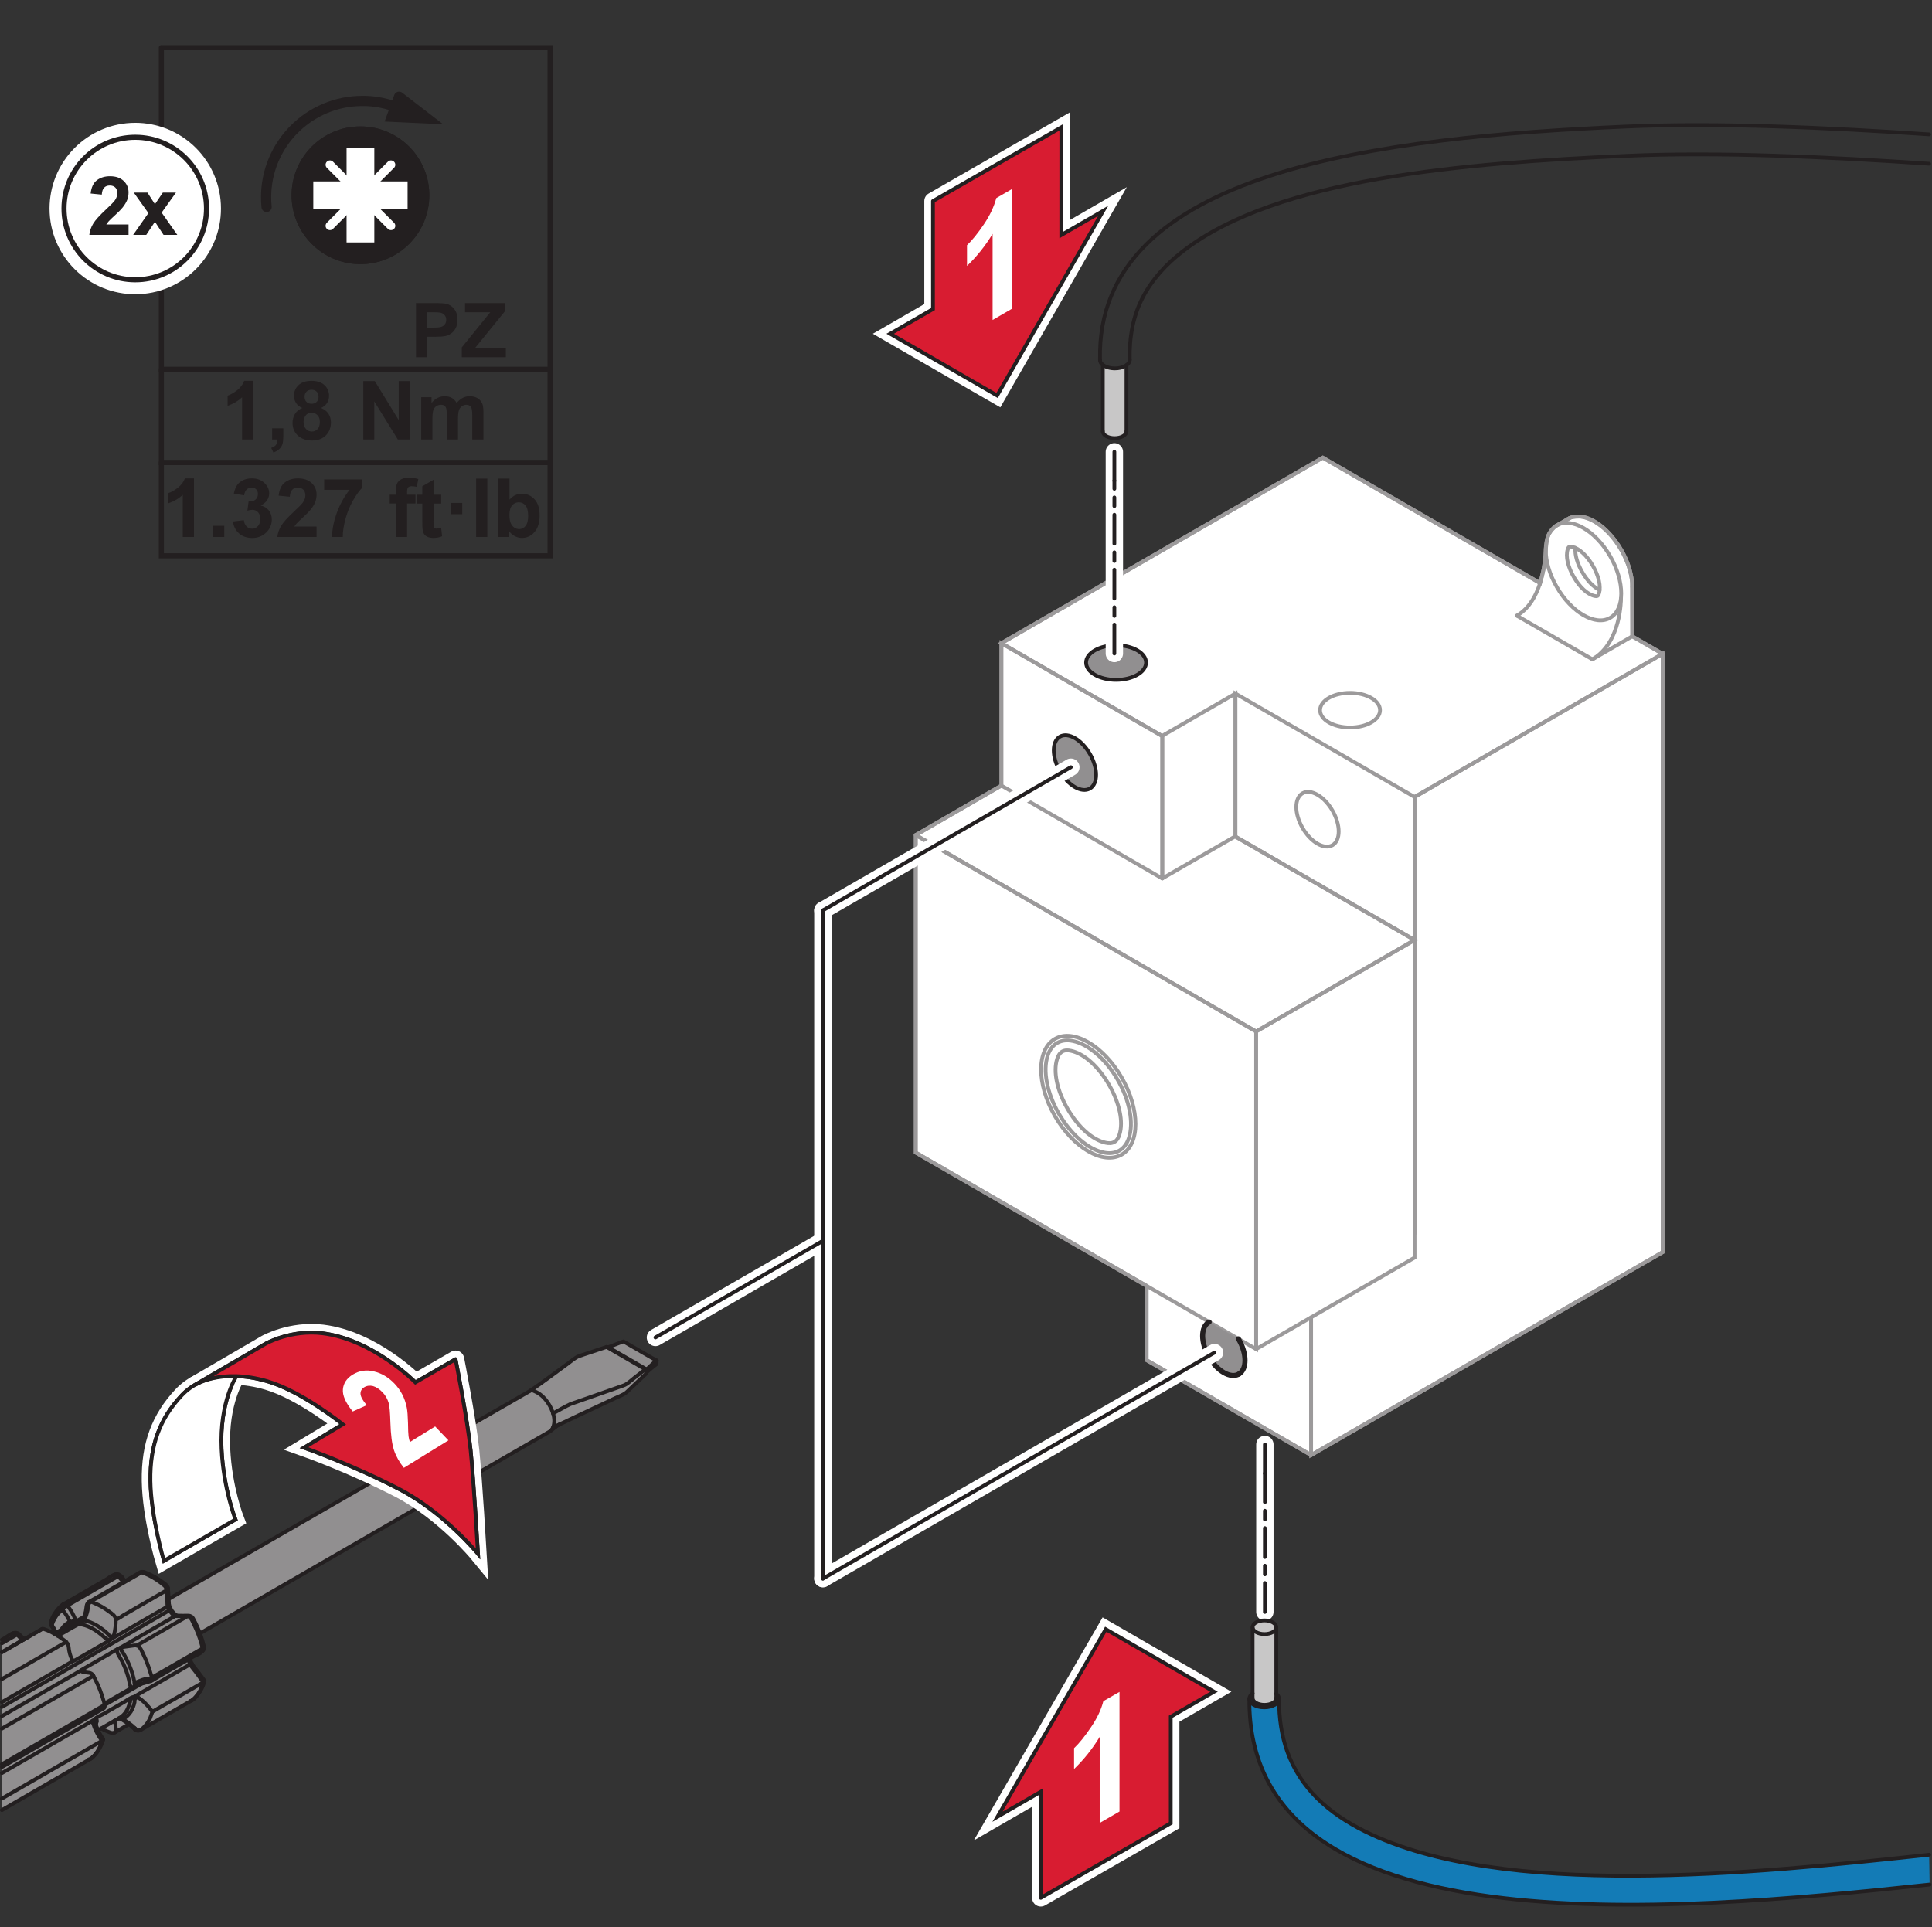 <?xml version="1.0" encoding="UTF-8" standalone="no"?>
<!-- Created with Inkscape (http://www.inkscape.org/) -->

<svg
   version="1.1"
   id="svg2"
   width="252.48"
   height="251.907"
   viewBox="0 0 252.48 251.907"
   sodipodi:docname="secured..eps"
   xmlns:inkscape="http://www.inkscape.org/namespaces/inkscape"
   xmlns:sodipodi="http://sodipodi.sourceforge.net/DTD/sodipodi-0.dtd"
   xmlns="http://www.w3.org/2000/svg"
   xmlns:svg="http://www.w3.org/2000/svg">
  <rect x="0" y="0" width="252.48" height="251.907" fill="#333333" stroke="none"/>
  <defs
     id="defs6" />
  <sodipodi:namedview
     id="namedview4"
     pagecolor="#ffffff"
     bordercolor="#666666"
     borderopacity="1.0"
     inkscape:showpageshadow="2"
     inkscape:pageopacity="0.0"
     inkscape:pagecheckerboard="0"
     inkscape:deskcolor="#d1d1d1" />
  <g
     id="g8"
     inkscape:groupmode="layer"
     inkscape:label="ink_ext_XXXXXX"
     transform="matrix(1.333,0,0,-1.333,0,251.907)">
    <g
       id="g10"
       transform="scale(0.1)">
      <path
         d="m 1224.93,223.09 c 0,0 0.41,-31.469 8.78,-58.199 8.4,-26.731 41.45,-66.153 58.91,-77.493 17.46,-11.348 61.94,-37.5 121.27,-49 57.35,-11.109 146.6,-16.938 188.49,-16.277 41.85,0.68 142.87,5.551 183.99,9.359 41.1,3.809 105.37,10.418 105.37,10.418 l -0.48,29.25 c 0,0 -102.71,-11.348 -151.27,-14.566 -48.58,-3.223 -154.66,-7.684 -196.44,-4.953 -41.77,2.723 -114.06,10.242 -145.28,20.133 -31.23,9.899 -72.91,22.43 -102.1,50.148 -29.17,27.699 -37.48,53.899 -39.61,70.699 -2.15,16.77 -2.6,31.442 -2.6,31.442 0,0 0.49,7.668 -14.75,7.437 -15.23,-0.238 -14.28,-8.398 -14.28,-8.398 v 0"
         style="fill:#137bb6;fill-opacity:1;fill-rule:evenodd;stroke:none"
         id="path12" />
      <path
         d="m 1228.02,224.738 v 69.442 c 0,0 -0.44,2.449 3.42,4.742 3.83,2.277 8.12,2.129 10,1.867 1.87,-0.258 6.29,-1.129 8.38,-3.41 2.09,-2.27 1.42,-3.199 1.42,-3.199 l -0.07,-70.2 c 0,0 -1.33,-5.699 -11.44,-5.929 -10.12,-0.242 -11.71,6.687 -11.71,6.687 v 0"
         style="fill:#c8c7c7;fill-opacity:1;fill-rule:evenodd;stroke:none"
         id="path14" />
      <path
         d="m 1081.15,1532.07 v -65.23 c 0,0 1.11,-6.69 11.42,-6.69 11,0 11.78,6.69 11.78,6.69 v 64.85 c 0,0 -4.31,-3.12 -10.87,-3.12 -6.55,0 -12.33,3.5 -12.33,3.5 v 0"
         style="fill:#c8c7c7;fill-opacity:1;fill-rule:evenodd;stroke:none"
         id="path16" />
      <path
         d="m 158.176,1436.17 h 381.097 v -91.4 H 158.176 v 91.4"
         style="fill:none;stroke:#231f20;stroke-width:4.99;stroke-linecap:round;stroke-linejoin:miter;stroke-miterlimit:4;stroke-dasharray:none;stroke-opacity:1"
         id="path18" />
      <path
         d="m 158.176,1527.58 h 381.097 v -91.41 H 158.176 v 91.41"
         style="fill:none;stroke:#231f20;stroke-width:4.99;stroke-linecap:round;stroke-linejoin:miter;stroke-miterlimit:4;stroke-dasharray:none;stroke-opacity:1"
         id="path20" />
      <path
         d="M 158.176,1843.01 H 539.273 V 1527.58 H 158.176 v 315.43"
         style="fill:none;stroke:#231f20;stroke-width:4.99;stroke-linecap:round;stroke-linejoin:miter;stroke-miterlimit:4;stroke-dasharray:none;stroke-opacity:1"
         id="path22" />
      <path
         d="m 248.297,1458.85 v 0 h -10.973 v 41.35 c -4.027,-3.75 -8.75,-6.51 -14.179,-8.32 v 9.96 c 2.859,0.94 5.968,2.71 9.339,5.33 3.352,2.6 5.661,5.7 6.911,9.18 h 8.902 v -57.5 0"
         style="fill:#231f20;fill-opacity:1;fill-rule:evenodd;stroke:none"
         id="path24" />
      <path
         d="m 266.785,1469.82 v 0 h 10.961 v -7.86 c 0,-3.15 -0.262,-5.7 -0.82,-7.53 -0.539,-1.83 -1.563,-3.48 -3.071,-4.93 -1.531,-1.44 -3.492,-2.62 -5.82,-3.43 l -2.148,4.52 c 2.218,0.76 3.777,1.73 4.718,3.02 0.942,1.28 1.442,3.01 1.481,5.24 h -5.301 v 10.97 0"
         style="fill:#231f20;fill-opacity:1;fill-rule:evenodd;stroke:none"
         id="path26" />
      <path
         d="m 298.613,1500.8 v 0 c 0,-2.19 0.621,-3.92 1.871,-5.12 l -4.129,-5.94 v 0 0 c -2.851,1.21 -4.902,2.86 -6.171,4.93 -1.297,2.1 -1.969,4.4 -1.969,6.9 0,4.26 1.488,7.81 4.488,10.6 2.973,2.77 7.192,4.18 12.711,4.18 5.422,0 9.691,-1.41 12.68,-4.18 3.019,-2.79 4.511,-6.34 4.511,-10.6 0,-2.66 -0.71,-5.04 -2.07,-7.11 -1.371,-2.07 -3.332,-3.63 -5.832,-4.72 l -3.387,-7.14 c -1.543,1.64 -3.453,2.46 -5.742,2.46 -2.711,0 -4.687,-0.94 -5.988,-2.79 -1.32,-1.83 -1.981,-3.85 -1.981,-6.01 v 0 0 c 0,-3.01 0.782,-5.39 2.34,-7.07 1.508,-1.68 3.469,-2.54 5.77,-2.54 2.269,0 4.148,0.83 5.64,2.42 1.469,1.64 2.219,3.99 2.219,7.07 0,2.71 -0.75,4.85 -2.258,6.46 l 3.387,7.14 c 3.16,-1.29 5.594,-3.12 7.262,-5.59 1.648,-2.46 2.461,-5.27 2.461,-8.47 0,-5.28 -1.68,-9.57 -5.031,-12.9 -3.391,-3.32 -7.899,-4.96 -13.481,-4.96 -5.199,0 -9.527,1.37 -13,4.11 -4.098,3.25 -6.129,7.65 -6.129,13.27 0,3.1 0.781,5.94 2.289,8.53 1.52,2.62 3.961,4.6 7.281,6.01 l 4.129,5.94 c 1.211,-1.22 2.852,-1.83 4.93,-1.83 2.07,0 3.75,0.61 5,1.83 1.25,1.25 1.859,2.96 1.859,5.15 0,2.07 -0.609,3.72 -1.828,4.92 -1.25,1.25 -2.879,1.88 -4.91,1.88 -2.121,0 -3.801,-0.63 -5.051,-1.88 -1.25,-1.25 -1.871,-2.88 -1.871,-4.95 v 0 0"
         style="fill:#231f20;fill-opacity:1;fill-rule:evenodd;stroke:none"
         id="path28" />
      <path
         d="m 356.195,1458.85 v 0 57.26 h 11.25 l 23.442,-38.24 v 38.24 h 10.726 v -57.26 h -11.597 l -23.09,37.34 v -37.34 h -10.731 v 0"
         style="fill:#231f20;fill-opacity:1;fill-rule:evenodd;stroke:none"
         id="path30" />
      <path
         d="m 412.945,1500.32 v 0 h 10.129 v -5.65 c 3.621,4.4 7.93,6.59 12.93,6.59 2.641,0 4.949,-0.55 6.902,-1.64 1.949,-1.1 3.547,-2.74 4.797,-4.95 1.852,2.21 3.801,3.85 5.902,4.95 2.11,1.09 4.391,1.64 6.77,1.64 3.051,0 5.629,-0.63 7.738,-1.88 2.09,-1.2 3.66,-3.03 4.711,-5.43 0.75,-1.75 1.129,-4.64 1.129,-8.58 v -26.52 h -10.957 v 23.71 c 0,4.09 -0.402,6.75 -1.133,7.96 -1.027,1.56 -2.59,2.35 -4.687,2.35 -1.531,0 -2.981,-0.48 -4.352,-1.42 -1.371,-0.93 -2.328,-2.3 -2.929,-4.13 -0.571,-1.8 -0.891,-4.64 -0.891,-8.56 v -19.91 h -10.981 v 22.72 c 0,4.02 -0.199,6.64 -0.578,7.81 -0.39,1.18 -0.992,2.05 -1.8,2.62 -0.821,0.6 -1.95,0.87 -3.372,0.87 -1.66,0 -3.199,-0.48 -4.57,-1.37 -1.359,-0.91 -2.297,-2.23 -2.879,-3.94 -0.578,-1.73 -0.89,-4.57 -0.89,-8.56 v -20.15 h -10.989 v 41.47 0"
         style="fill:#231f20;fill-opacity:1;fill-rule:evenodd;stroke:none"
         id="path32" />
      <path
         d="m 190.184,1363.22 v 0 h -10.989 v 41.36 c -4.011,-3.75 -8.75,-6.52 -14.179,-8.32 v 9.97 c 2.847,0.94 5.988,2.7 9.339,5.3 3.348,2.62 5.661,5.71 6.911,9.18 h 8.918 v -57.49 0"
         style="fill:#231f20;fill-opacity:1;fill-rule:evenodd;stroke:none"
         id="path34" />
      <path
         d="m 208.934,1363.22 v 0 10.97 h 10.961 v -10.97 h -10.961 v 0"
         style="fill:#231f20;fill-opacity:1;fill-rule:evenodd;stroke:none"
         id="path36" />
      <path
         d="m 228.414,1378.42 v 0 l 10.633,1.28 c 0.348,-2.7 1.25,-4.76 2.738,-6.21 1.481,-1.45 3.281,-2.15 5.379,-2.15 2.262,0 4.191,0.87 5.75,2.59 1.512,1.7 2.289,4.01 2.289,6.94 0,2.77 -0.738,4.96 -2.219,6.57 -1.488,1.59 -3.281,2.42 -5.418,2.42 -1.421,0 -3.101,-0.28 -5.05,-0.83 l 1.218,8.96 c 2.961,-0.09 5.219,0.53 6.801,1.9 1.551,1.37 2.328,3.2 2.328,5.48 0,1.9 -0.59,3.48 -1.718,4.61 -1.129,1.13 -2.641,1.71 -4.571,1.71 -1.871,0 -3.469,-0.67 -4.789,-1.95 -1.34,-1.29 -2.148,-3.21 -2.43,-5.71 l -10.121,1.72 c 0.711,3.49 1.77,6.21 3.211,8.28 1.41,2.08 3.391,3.72 5.942,4.9 2.527,1.2 5.347,1.78 8.508,1.78 5.378,0 9.718,-1.71 12.968,-5.15 2.703,-2.81 4.024,-5.98 4.024,-9.54 0,-5.03 -2.742,-9.02 -8.242,-12.02 3.289,-0.7 5.902,-2.26 7.878,-4.73 1.961,-2.46 2.93,-5.39 2.93,-8.87 0,-5.03 -1.816,-9.3 -5.5,-12.84 -3.68,-3.56 -8.25,-5.32 -13.699,-5.32 -5.207,0 -9.508,1.48 -12.91,4.45 -3.391,3.02 -5.391,6.92 -5.93,11.73 v 0 0"
         style="fill:#231f20;fill-opacity:1;fill-rule:evenodd;stroke:none"
         id="path38" />
      <path
         d="m 310.363,1373.42 v 0 -10.2 h -38.468 c 0.429,3.87 1.679,7.5 3.75,10.93 2.058,3.48 6.21,8.05 12.339,13.75 4.961,4.61 7.969,7.73 9.102,9.37 1.527,2.28 2.269,4.5 2.269,6.73 0,2.45 -0.66,4.33 -1.96,5.62 -1.321,1.33 -3.161,2 -5.469,2 -2.289,0 -4.102,-0.7 -5.473,-2.07 -1.348,-1.37 -2.129,-3.68 -2.34,-6.87 l -10.937,1.08 c 0.679,6.06 2.711,10.39 6.148,13.01 3.422,2.61 7.723,3.94 12.879,3.94 5.66,0 10.07,-1.52 13.332,-4.57 3.231,-3.05 4.828,-6.83 4.828,-11.37 0,-2.57 -0.468,-5.03 -1.367,-7.38 -0.922,-2.29 -2.422,-4.76 -4.41,-7.29 -1.32,-1.68 -3.699,-4.15 -7.191,-7.32 -3.461,-3.16 -5.661,-5.27 -6.559,-6.33 -0.941,-1.05 -1.672,-2.07 -2.262,-3.03 h 21.789 v 0"
         style="fill:#231f20;fill-opacity:1;fill-rule:evenodd;stroke:none"
         id="path40" />
      <path
         d="m 317.797,1409.5 v 0 10.2 h 37.527 v -7.96 c -3.07,-3.05 -6.25,-7.43 -9.437,-13.13 -3.203,-5.71 -5.641,-11.77 -7.313,-18.21 -1.679,-6.4 -2.551,-12.15 -2.5,-17.18 h -10.59 c 0.192,7.92 1.84,15.97 4.93,24.22 3.09,8.24 7.191,15.58 12.332,22.06 h -24.949 v 0"
         style="fill:#231f20;fill-opacity:1;fill-rule:evenodd;stroke:none"
         id="path42" />
      <path
         d="m 382.047,1404.7 v 0 h 6.098 v 3.12 c 0,3.49 0.378,6.09 1.14,7.81 0.731,1.73 2.102,3.13 4.102,4.19 1.976,1.1 4.476,1.63 7.527,1.63 3.133,0 6.172,-0.46 9.191,-1.39 l -1.492,-7.67 c -1.758,0.43 -3.429,0.63 -5.039,0.63 -1.609,0 -2.738,-0.39 -3.39,-1.14 -0.719,-0.74 -1.071,-2.14 -1.071,-4.25 v -2.93 h 8.211 v -8.63 h -8.211 v -32.85 h -10.968 v 32.85 h -6.098 v 8.63 0"
         style="fill:#231f20;fill-opacity:1;fill-rule:evenodd;stroke:none"
         id="path44" />
      <path
         d="m 432.516,1404.7 v 0 -8.75 h -7.5 v -16.71 c 0,-3.41 0.078,-5.36 0.238,-5.94 0.121,-0.55 0.461,-1.02 0.973,-1.38 0.519,-0.35 1.097,-0.54 1.847,-0.54 1,0 2.5,0.36 4.403,1.06 l 0.949,-8.51 c -2.539,-1.11 -5.43,-1.65 -8.672,-1.65 -2,0 -3.75,0.31 -5.359,0.97 -1.61,0.68 -2.739,1.53 -3.469,2.59 -0.742,1.04 -1.289,2.5 -1.563,4.29 -0.238,1.3 -0.359,3.87 -0.359,7.74 v 18.08 h -5.051 v 8.75 h 5.051 v 8.24 l 11.012,6.4 v -14.64 h 7.5 v 0"
         style="fill:#231f20;fill-opacity:1;fill-rule:evenodd;stroke:none"
         id="path46" />
      <path
         d="m 442.203,1385.59 v 0 10.98 h 10.981 v -10.98 h -10.981 v 0"
         style="fill:#231f20;fill-opacity:1;fill-rule:evenodd;stroke:none"
         id="path48" />
      <path
         d="m 466.773,1363.22 v 0 57.27 h 10.981 v -57.27 h -10.981 v 0"
         style="fill:#231f20;fill-opacity:1;fill-rule:evenodd;stroke:none"
         id="path50" />
      <path
         d="m 499.434,1384.86 v 0 c 0,-4.3 0.66,-7.47 2.019,-9.54 1.934,-2.93 4.434,-4.36 7.582,-4.36 2.418,0 4.488,1.01 6.219,3.07 1.68,2.08 2.531,5.35 2.531,9.82 0,4.72 -0.851,8.15 -2.582,10.22 -1.699,2.12 -3.887,3.17 -6.598,3.17 -2.601,0 -4.789,-1.01 -6.55,-3.09 l -2.539,5.71 c 3.39,3.87 7.379,5.77 12.019,5.77 5.039,0 9.231,-1.82 12.539,-5.5 3.321,-3.63 4.961,-8.9 4.961,-15.75 0,-7.06 -1.68,-12.53 -5.031,-16.35 -3.391,-3.84 -7.5,-5.75 -12.309,-5.75 -2.371,0 -4.679,0.59 -6.992,1.76 -2.308,1.21 -4.297,2.96 -5.976,5.27 v -6.09 h -10.204 v 0 57.27 h 10.993 v -20.63 l 2.539,-5.71 c -1.77,-2.03 -2.621,-5.12 -2.621,-9.29 v 0 0"
         style="fill:#231f20;fill-opacity:1;fill-rule:evenodd;stroke:none"
         id="path52" />
      <path
         d="m 202.453,1685.3 c 0,19.28 -7.808,36.75 -20.449,49.4 -13.649,13.63 -31.52,20.45 -49.399,20.45 -19.289,0 -36.769,-7.81 -49.402,-20.45 -13.637,-13.66 -20.457,-31.52 -20.457,-49.4 0,-19.3 7.809,-36.76 20.457,-49.4 13.641,-13.65 31.512,-20.46 49.402,-20.46 19.29,0 36.739,7.81 49.399,20.46 13.641,13.63 20.449,31.51 20.449,49.4"
         style="fill:none;stroke:#ffffff;stroke-width:28.35;stroke-linecap:round;stroke-linejoin:miter;stroke-miterlimit:4;stroke-dasharray:none;stroke-opacity:1"
         id="path54" />
      <path
         d="m 202.453,1685.3 c 0,38.58 -31.269,69.85 -69.848,69.85 -38.589,0 -69.859,-31.27 -69.859,-69.85 0,-38.58 31.27,-69.86 69.859,-69.86 38.579,0 69.848,31.28 69.848,69.86 v 0 0"
         style="fill:#ffffff;fill-opacity:1;fill-rule:evenodd;stroke:none"
         id="path56" />
      <path
         d="m 202.453,1685.3 c 0,38.58 -31.269,69.85 -69.848,69.85 -38.589,0 -69.859,-31.27 -69.859,-69.85 0,-38.58 31.27,-69.86 69.859,-69.86 38.579,0 69.848,31.28 69.848,69.86 v 0 0"
         style="fill:none;stroke:#231f20;stroke-width:4.99;stroke-linecap:round;stroke-linejoin:miter;stroke-miterlimit:4;stroke-dasharray:none;stroke-opacity:1"
         id="path58" />
      <path
         d="m 126.023,1669.67 v 0 -10.21 H 87.566 c 0.418,3.87 1.668,7.5 3.75,10.94 2.07,3.48 6.199,8.05 12.329,13.75 4.968,4.61 7.968,7.73 9.101,9.37 1.539,2.28 2.27,4.5 2.27,6.73 0,2.45 -0.661,4.33 -1.942,5.62 -1.34,1.33 -3.179,2 -5.469,2 -2.308,0 -4.101,-0.7 -5.468,-2.07 -1.371,-1.37 -2.153,-3.68 -2.364,-6.87 l -10.918,1.08 c 0.66,6.06 2.691,10.39 6.129,13.01 3.43,2.61 7.719,3.94 12.879,3.94 5.66,0 10.082,-1.52 13.332,-4.57 3.231,-3.05 4.828,-6.83 4.828,-11.37 0,-2.57 -0.449,-5.03 -1.359,-7.38 -0.93,-2.29 -2.41,-4.76 -4.418,-7.29 -1.312,-1.68 -3.699,-4.15 -7.172,-7.32 -3.488,-3.16 -5.679,-5.27 -6.578,-6.33 -0.922,-1.05 -1.672,-2.07 -2.262,-3.03 h 21.789 v 0"
         style="fill:#231f20;fill-opacity:1;fill-rule:evenodd;stroke:none"
         id="path60" />
      <path
         d="m 130.535,1659.46 v 0 l 14.949,21.37 -14.339,20.12 h 13.402 l 7.348,-11.4 7.742,11.4 h 12.879 l -14.063,-19.64 15.363,-21.85 h -13.492 l -8.429,12.86 -8.508,-12.86 h -12.852 v 0"
         style="fill:#231f20;fill-opacity:1;fill-rule:evenodd;stroke:none"
         id="path62" />
      <path
         d="m 418.555,1583.62 v 0 -44.14 h -10.731 v 0 53.13 h 17.223 c 6.527,0 10.808,-0.29 12.758,-0.8 3.05,-0.79 5.621,-2.54 7.64,-5.21 2.071,-2.69 3.078,-6.13 3.078,-10.34 0,-3.25 -0.578,-6.01 -1.757,-8.22 -1.172,-2.24 -2.692,-3.99 -4.512,-5.26 -1.809,-1.26 -3.699,-2.1 -5.578,-2.5 -2.531,-0.51 -6.27,-0.75 -11.129,-0.75 h -6.992 v 9.01 h 5.879 c 4.242,0 7.07,0.27 8.472,0.84 1.457,0.54 2.571,1.42 3.379,2.62 0.801,1.16 1.192,2.53 1.192,4.12 0,1.92 -0.543,3.51 -1.711,4.78 -1.11,1.23 -2.571,2.04 -4.313,2.36 -1.269,0.23 -3.84,0.36 -7.707,0.36 h -5.191 v 0"
         style="fill:#231f20;fill-opacity:1;fill-rule:evenodd;stroke:none"
         id="path64" />
      <path
         d="m 452.734,1539.48 v 0 9.67 l 27.911,34.47 h -24.758 v 8.99 h 38.886 v -8.34 l -29.109,-35.83 h 30.242 v -8.96 h -43.172 v 0"
         style="fill:#231f20;fill-opacity:1;fill-rule:evenodd;stroke:none"
         id="path66" />
      <path
         d="m 387.676,1785.1 c -10.903,3.97 -22.071,5.8 -32.332,5.7 -52.18,0 -94.469,-42.31 -94.469,-94.47 0,-3.34 0.16,-6.66 0.48,-9.49"
         style="fill:none;stroke:#231f20;stroke-width:10;stroke-linecap:round;stroke-linejoin:miter;stroke-miterlimit:4;stroke-dasharray:none;stroke-opacity:1"
         id="path68" />
      <path
         d="m 391.234,1794.91 -7.16,-19.64 34.723,-1.63 -27.563,21.27 v 0"
         style="fill:#231f20;fill-opacity:1;fill-rule:evenodd;stroke:none"
         id="path70" />
      <path
         d="m 391.234,1794.91 -7.16,-19.64 34.723,-1.63 -27.563,21.27 v 0"
         style="fill:none;stroke:#231f20;stroke-width:10;stroke-linecap:round;stroke-linejoin:miter;stroke-miterlimit:4;stroke-dasharray:none;stroke-opacity:1"
         id="path72" />
      <path
         d="m 415.887,1698.28 c 0,34.54 -28,62.52 -62.512,62.52 -34.539,0 -62.52,-27.98 -62.52,-62.52 0,-34.52 27.981,-62.5 62.52,-62.5 34.512,0 62.512,27.98 62.512,62.5 v 0 0"
         style="fill:#231f20;fill-opacity:1;fill-rule:evenodd;stroke:none"
         id="path74" />
      <path
         d="m 415.887,1698.28 c 0,34.54 -28,62.52 -62.512,62.52 -34.539,0 -62.52,-27.98 -62.52,-62.52 0,-34.52 27.981,-62.5 62.52,-62.5 34.512,0 62.512,27.98 62.512,62.5 v 0 0"
         style="fill:none;stroke:#231f20;stroke-width:10;stroke-linecap:round;stroke-linejoin:miter;stroke-miterlimit:4;stroke-dasharray:none;stroke-opacity:1"
         id="path76" />
      <path
         d="m 415.887,1698.28 c 0,34.54 -28,62.52 -62.512,62.52 -34.539,0 -62.52,-27.98 -62.52,-62.52 0,-34.52 27.981,-62.5 62.52,-62.5 34.512,0 62.512,27.98 62.512,62.5 v 0 0"
         style="fill:#231f20;fill-opacity:1;fill-rule:evenodd;stroke:none"
         id="path78" />
      <path
         d="m 415.887,1698.28 c 0,34.54 -28,62.52 -62.512,62.52 -34.539,0 -62.52,-27.98 -62.52,-62.52 0,-34.52 27.981,-62.5 62.52,-62.5 34.512,0 62.512,27.98 62.512,62.5 v 0 0"
         style="fill:none;stroke:#231f20;stroke-width:10;stroke-linecap:round;stroke-linejoin:miter;stroke-miterlimit:4;stroke-dasharray:none;stroke-opacity:1"
         id="path80" />
      <path
         d="m 399.594,1711.88 h -32.629 v 32.65 h -27.199 v -32.65 h -32.629 v -27.19 h 32.629 v -32.64 h 27.199 v 32.64 h 32.629 v 27.19 0"
         style="fill:#ffffff;fill-opacity:1;fill-rule:evenodd;stroke:none"
         id="path82" />
      <path
         d="m 366.965,1711.88 16.32,16.33"
         style="fill:none;stroke:#ffffff;stroke-width:8.5;stroke-linecap:round;stroke-linejoin:miter;stroke-miterlimit:4;stroke-dasharray:none;stroke-opacity:1"
         id="path84" />
      <path
         d="m 339.766,1711.88 -16.313,16.33"
         style="fill:none;stroke:#ffffff;stroke-width:8.5;stroke-linecap:round;stroke-linejoin:miter;stroke-miterlimit:4;stroke-dasharray:none;stroke-opacity:1"
         id="path86" />
      <path
         d="m 383.285,1668.37 -16.32,16.32"
         style="fill:none;stroke:#ffffff;stroke-width:8.5;stroke-linecap:round;stroke-linejoin:miter;stroke-miterlimit:4;stroke-dasharray:none;stroke-opacity:1"
         id="path88" />
      <path
         d="m 323.453,1668.37 16.313,16.32"
         style="fill:none;stroke:#ffffff;stroke-width:8.5;stroke-linecap:round;stroke-linejoin:miter;stroke-miterlimit:4;stroke-dasharray:none;stroke-opacity:1"
         id="path90" />
      <path
         d="m 1285.38,462.988 344.61,198.973 v 586.699 l -29.76,17.19 -0.22,53.03 c 0,0 -0.63,17.48 -14.44,37.81 -13.79,20.34 -29.91,26.78 -36.49,26.51 -6.59,-0.3 -7.97,-0.09 -10.64,-1.63 -2.7,-1.54 -13.54,-7.81 -13.54,-7.81 0,0 -6.63,-5.59 -7.91,-11.55 -1.27,-5.97 -1.76,-15.23 -1.94,-17.26 -0.19,-2.04 -1.1,-9.77 -1.7,-12.85 -0.6,-3.06 -3.49,-14.07 -3.49,-14.07 l -213.02,122.99 -315.113,-181.94 v -139.61 l -83.973,-48.49 V 759.602 L 1124.1,628.922 V 556.09 l 161.28,-93.102 v 0"
         style="fill:#ffffff;fill-opacity:1;fill-rule:evenodd;stroke:none"
         id="path92" />
      <path
         d="m 1285.38,462.988 344.61,198.973 v 586.699 l -29.76,17.19 -0.22,53.03 c 0,0 -0.63,17.48 -14.44,37.81 -13.79,20.34 -29.91,26.78 -36.49,26.51 -6.59,-0.3 -7.97,-0.09 -10.64,-1.63 -2.7,-1.54 -13.54,-7.81 -13.54,-7.81 0,0 -6.63,-5.59 -7.91,-11.55 -1.27,-5.97 -1.76,-15.23 -1.94,-17.26 -0.19,-2.04 -1.1,-9.77 -1.7,-12.85 -0.6,-3.06 -3.49,-14.07 -3.49,-14.07 l -213.02,122.99 -315.113,-181.94 v -139.61 l -83.973,-48.49 V 759.602 L 1124.1,628.922 V 556.09 l 161.28,-93.102 v 0"
         style="fill:none;stroke:#9c9a9b;stroke-width:3.69;stroke-linecap:round;stroke-linejoin:miter;stroke-miterlimit:4;stroke-dasharray:none;stroke-opacity:1"
         id="path94" />
      <path
         d="M 897.754,1070.98 V 759.602 L 1231.46,566.93 V 878.328 L 897.754,1070.98"
         style="fill:none;stroke:#9c9a9b;stroke-width:3.69;stroke-linecap:round;stroke-linejoin:miter;stroke-miterlimit:4;stroke-dasharray:none;stroke-opacity:1"
         id="path96" />
      <path
         d="m 898.863,1070.35 332.597,-192.022 155.38,89.723 -175.95,101.569"
         style="fill:none;stroke:#9c9a9b;stroke-width:3.69;stroke-linecap:round;stroke-linejoin:miter;stroke-miterlimit:4;stroke-dasharray:none;stroke-opacity:1"
         id="path98" />
      <path
         d="m 1139.47,1028.4 v 139.61 l -157.743,91.07 v -139.61 l 157.743,-91.07"
         style="fill:none;stroke:#9c9a9b;stroke-width:3.69;stroke-linecap:round;stroke-linejoin:miter;stroke-miterlimit:4;stroke-dasharray:none;stroke-opacity:1"
         id="path100" />
      <path
         d="m 1139.47,1028.4 71.72,41.42 v 139.88 l -71.72,-41.42 V 1028.4"
         style="fill:none;stroke:#9c9a9b;stroke-width:3.69;stroke-linecap:round;stroke-linejoin:miter;stroke-miterlimit:4;stroke-dasharray:none;stroke-opacity:1"
         id="path102" />
      <path
         d="M 1386.84,968.051 V 1108.29 L 1211.19,1209.7 V 1069.44 L 1386.84,968.051"
         style="fill:none;stroke:#9c9a9b;stroke-width:3.69;stroke-linecap:round;stroke-linejoin:miter;stroke-miterlimit:4;stroke-dasharray:none;stroke-opacity:1"
         id="path104" />
      <path
         d="m 1386.84,521.57 243.15,140.391 V 1248.66 L 1386.84,1108.29 V 680.148"
         style="fill:none;stroke:#9c9a9b;stroke-width:3.69;stroke-linecap:round;stroke-linejoin:miter;stroke-miterlimit:4;stroke-dasharray:none;stroke-opacity:1"
         id="path106" />
      <path
         d="m 1629.99,1248.66 -29.76,17.19"
         style="fill:none;stroke:#9c9a9b;stroke-width:3.69;stroke-linecap:round;stroke-linejoin:miter;stroke-miterlimit:4;stroke-dasharray:none;stroke-opacity:1"
         id="path108" />
      <path
         d="m 1509.86,1318.03 -213.02,122.99 -315.113,-181.94 157.743,-91.07"
         style="fill:none;stroke:#9c9a9b;stroke-width:3.69;stroke-linecap:round;stroke-linejoin:miter;stroke-miterlimit:4;stroke-dasharray:none;stroke-opacity:1"
         id="path110" />
      <path
         d="m 1386.84,1108.29 243.15,140.37"
         style="fill:none;stroke:#9c9a9b;stroke-width:3.69;stroke-linecap:round;stroke-linejoin:miter;stroke-miterlimit:4;stroke-dasharray:none;stroke-opacity:1"
         id="path112" />
      <path
         d="M 1285.38,596.719 V 462.988 l 101.46,58.582"
         style="fill:none;stroke:#9c9a9b;stroke-width:3.69;stroke-linecap:round;stroke-linejoin:miter;stroke-miterlimit:4;stroke-dasharray:none;stroke-opacity:1"
         id="path114" />
      <path
         d="m 1285.38,462.988 v 135"
         style="fill:none;stroke:#9c9a9b;stroke-width:3.69;stroke-linecap:round;stroke-linejoin:miter;stroke-miterlimit:4;stroke-dasharray:none;stroke-opacity:1"
         id="path116" />
      <path
         d="M 1124.1,628.922 V 556.09 l 161.28,-93.102"
         style="fill:none;stroke:#9c9a9b;stroke-width:3.69;stroke-linecap:round;stroke-linejoin:miter;stroke-miterlimit:4;stroke-dasharray:none;stroke-opacity:1"
         id="path118" />
      <path
         d="m 981.727,1119.47 -83.973,-48.49"
         style="fill:none;stroke:#9c9a9b;stroke-width:3.69;stroke-linecap:round;stroke-linejoin:miter;stroke-miterlimit:4;stroke-dasharray:none;stroke-opacity:1"
         id="path120" />
      <path
         d="m 1231.46,566.93 155.38,89.711 v 311.41 L 1231.46,878.328 V 566.93"
         style="fill:none;stroke:#9c9a9b;stroke-width:3.69;stroke-linecap:round;stroke-linejoin:miter;stroke-miterlimit:4;stroke-dasharray:none;stroke-opacity:1"
         id="path122" />
      <path
         d="m 1099.65,757.629 c 18.08,10.441 18.08,44.293 0,75.601 -18.07,31.309 -47.37,48.231 -65.45,37.801 -18.1,-10.441 -18.1,-44.293 0,-75.601 18.08,-31.309 47.38,-48.231 65.45,-37.801"
         style="fill:none;stroke:#9c9a9b;stroke-width:3.69;stroke-linecap:round;stroke-linejoin:miter;stroke-miterlimit:4;stroke-dasharray:none;stroke-opacity:1"
         id="path124" />
      <path
         d="m 1097.4,761.539 c 4.49,2.59 7.56,6.992 9.36,12.512 4.76,14.578 0.9,36.308 -11.01,56.918 -11.91,20.609 -28.78,34.832 -43.8,37.992 -5.65,1.211 -11.02,0.758 -15.51,-1.852 -4.49,-2.578 -7.56,-6.988 -9.35,-12.5 -4.77,-14.589 -0.9,-36.308 11.01,-56.918 11.89,-20.632 28.78,-34.832 43.79,-38.011 5.68,-1.192 11.01,-0.739 15.51,1.859"
         style="fill:none;stroke:#9c9a9b;stroke-width:3.69;stroke-linecap:round;stroke-linejoin:miter;stroke-miterlimit:4;stroke-dasharray:none;stroke-opacity:1"
         id="path126" />
      <path
         d="m 1092.49,770.02 c 2.48,1.429 3.97,4.031 4.95,7.07 4.12,12.582 0.1,31.199 -10.18,48.992 -10.27,17.789 -24.39,30.559 -37.33,33.297 -3.14,0.672 -6.11,0.691 -8.6,-0.738 -2.47,-1.442 -3.93,-4.039 -4.92,-7.071 -4.12,-12.582 -0.09,-31.199 10.17,-48.988 10.27,-17.793 24.37,-30.562 37.34,-33.301 3.11,-0.66 6.1,-0.691 8.57,0.739"
         style="fill:none;stroke:#9c9a9b;stroke-width:3.69;stroke-linecap:round;stroke-linejoin:miter;stroke-miterlimit:4;stroke-dasharray:none;stroke-opacity:1"
         id="path128" />
      <path
         d="m 1600.23,1314.18 c 0,11.79 -4.14,24.87 -10.84,36.47 -14.44,25.03 -37.89,38.56 -52.33,30.22 -0.48,-0.28 -0.93,-0.57 -1.32,-0.84"
         style="fill:none;stroke:#9c9a9b;stroke-width:3.69;stroke-linecap:round;stroke-linejoin:miter;stroke-miterlimit:4;stroke-dasharray:none;stroke-opacity:1"
         id="path130" />
      <path
         d="m 1600.23,1265.85 v 48.95"
         style="fill:none;stroke:#9c9a9b;stroke-width:3.69;stroke-linecap:round;stroke-linejoin:miter;stroke-miterlimit:4;stroke-dasharray:none;stroke-opacity:1"
         id="path132" />
      <path
         d="m 1544.49,1352.47 c -0.69,-6.68 1.84,-15.29 6.66,-23.61 4.81,-8.33 10.99,-14.84 17.12,-17.56"
         style="fill:none;stroke:#9c9a9b;stroke-width:3.69;stroke-linecap:round;stroke-linejoin:miter;stroke-miterlimit:4;stroke-dasharray:none;stroke-opacity:1"
         id="path134" />
      <path
         d="m 1578.55,1283.95 c 14.46,8.34 14.46,35.41 0,60.43 -14.44,25.04 -37.89,38.56 -52.33,30.22 -14.46,-8.34 -14.46,-35.4 0,-60.43 14.44,-25.04 37.89,-38.56 52.33,-30.22"
         style="fill:none;stroke:#9c9a9b;stroke-width:3.69;stroke-linecap:round;stroke-linejoin:miter;stroke-miterlimit:4;stroke-dasharray:none;stroke-opacity:1"
         id="path136" />
      <path
         d="m 1566.11,1305.45 c 0.8,0.46 1.12,1.4 1.44,2.36 2.27,6.98 -0.25,17.24 -5.92,27.09 -5.69,9.87 -13.32,17.16 -20.5,18.69 -1.01,0.21 -1.98,0.39 -2.78,-0.06 -0.78,-0.47 -1.12,-1.39 -1.44,-2.38 -2.26,-6.97 0.24,-17.22 5.95,-27.09 5.69,-9.86 13.31,-17.15 20.49,-18.67 0.99,-0.2 1.98,-0.39 2.76,0.06"
         style="fill:none;stroke:#9c9a9b;stroke-width:3.69;stroke-linecap:round;stroke-linejoin:miter;stroke-miterlimit:4;stroke-dasharray:none;stroke-opacity:1"
         id="path138" />
      <path
         d="m 1524.9,1373.76 13.54,7.81"
         style="fill:none;stroke:#9c9a9b;stroke-width:3.69;stroke-linecap:round;stroke-linejoin:miter;stroke-miterlimit:4;stroke-dasharray:none;stroke-opacity:1"
         id="path140" />
      <path
         d="m 1589.15,1303.07 c 0,0 0.54,-43.31 -27.98,-59.78"
         style="fill:none;stroke:#9c9a9b;stroke-width:3.69;stroke-linecap:round;stroke-linejoin:miter;stroke-miterlimit:4;stroke-dasharray:none;stroke-opacity:1"
         id="path142" />
      <path
         d="m 1600.23,1265.85 -39.08,-22.56"
         style="fill:none;stroke:#9c9a9b;stroke-width:3.69;stroke-linecap:round;stroke-linejoin:miter;stroke-miterlimit:4;stroke-dasharray:none;stroke-opacity:1"
         id="path144" />
      <path
         d="m 1561.15,1243.29 -74.09,42.76"
         style="fill:none;stroke:#9c9a9b;stroke-width:3.69;stroke-linecap:round;stroke-linejoin:miter;stroke-miterlimit:4;stroke-dasharray:none;stroke-opacity:1"
         id="path146" />
      <path
         d="m 1515.4,1352.39 c 0,0 0.19,-49.87 -28.34,-66.34"
         style="fill:none;stroke:#9c9a9b;stroke-width:3.69;stroke-linecap:round;stroke-linejoin:miter;stroke-miterlimit:4;stroke-dasharray:none;stroke-opacity:1"
         id="path148" />
      <path
         d="m 1123.55,1240.08 c 0,9.39 -13.15,16.98 -29.4,16.98 -16.22,0 -29.39,-7.59 -29.39,-16.98 0,-9.36 13.17,-16.97 29.39,-16.97 16.25,0 29.4,7.61 29.4,16.97 v 0 0"
         style="fill:#918f90;fill-opacity:1;fill-rule:evenodd;stroke:none"
         id="path150" />
      <path
         d="m 1123.55,1240.08 c 0,9.39 -13.15,16.98 -29.4,16.98 -16.22,0 -29.39,-7.59 -29.39,-16.98 0,-9.36 13.17,-16.97 29.39,-16.97 16.25,0 29.4,7.61 29.4,16.97 v 0 0"
         style="fill:none;stroke:#231f20;stroke-width:3.69;stroke-linecap:round;stroke-linejoin:miter;stroke-miterlimit:4;stroke-dasharray:none;stroke-opacity:1"
         id="path152" />
      <path
         d="m 1352.94,1193.41 c 0,9.38 -13.14,16.97 -29.39,16.97 -16.25,0 -29.4,-7.59 -29.4,-16.97 0,-9.37 13.15,-16.97 29.4,-16.97 16.25,0 29.39,7.6 29.39,16.97"
         style="fill:none;stroke:#9c9a9b;stroke-width:3.69;stroke-linecap:round;stroke-linejoin:miter;stroke-miterlimit:4;stroke-dasharray:none;stroke-opacity:1"
         id="path154" />
      <path
         d="m 1214.49,542.41 c 8.1,4.692 8.1,19.879 0,33.93 -0.12,0.219 -0.25,0.41 -0.34,0.59 l -28.72,16.55 c -0.12,-0.058 -0.22,-0.121 -0.32,-0.179 -8.12,-4.672 -8.12,-19.871 0,-33.922 8.11,-14.059 21.27,-21.641 29.38,-16.969 v 0 0"
         style="fill:#918f90;fill-opacity:1;fill-rule:evenodd;stroke:none"
         id="path156" />
      <path
         d="m 1214.49,542.41 c 8.1,4.692 8.1,19.879 0,33.93 -0.12,0.219 -0.25,0.41 -0.34,0.59"
         style="fill:none;stroke:#231f20;stroke-width:4.99;stroke-linecap:round;stroke-linejoin:miter;stroke-miterlimit:4;stroke-dasharray:none;stroke-opacity:1"
         id="path158" />
      <path
         d="m 1185.43,593.48 c -0.12,-0.058 -0.22,-0.121 -0.32,-0.179 -8.12,-4.672 -8.12,-19.871 0,-33.922 8.11,-14.059 21.27,-21.641 29.38,-16.969"
         style="fill:none;stroke:#231f20;stroke-width:4.99;stroke-linecap:round;stroke-linejoin:miter;stroke-miterlimit:4;stroke-dasharray:none;stroke-opacity:1"
         id="path160" />
      <path
         d="m 1068.51,1116.57 c 8.11,4.69 8.11,19.87 0,33.93 -8.12,14.05 -21.28,21.65 -29.39,16.96 -8.11,-4.67 -8.11,-19.87 0,-33.93 8.11,-14.05 21.27,-21.65 29.39,-16.96 v 0 0"
         style="fill:#918f90;fill-opacity:1;fill-rule:evenodd;stroke:none"
         id="path162" />
      <path
         d="m 1068.51,1116.57 c 8.11,4.69 8.11,19.87 0,33.93 -8.12,14.05 -21.28,21.65 -29.39,16.96 -8.11,-4.67 -8.11,-19.87 0,-33.93 8.11,-14.05 21.27,-21.65 29.39,-16.96 v 0 0"
         style="fill:none;stroke:#231f20;stroke-width:3.69;stroke-linecap:round;stroke-linejoin:miter;stroke-miterlimit:4;stroke-dasharray:none;stroke-opacity:1"
         id="path164" />
      <path
         d="m 1306.32,1061.03 c 8.13,4.69 8.13,19.88 0,33.92 -8.1,14.05 -21.27,21.66 -29.37,16.97 -8.12,-4.69 -8.12,-19.88 0,-33.93 8.1,-14.05 21.27,-21.65 29.37,-16.96"
         style="fill:none;stroke:#9c9a9b;stroke-width:3.69;stroke-linecap:round;stroke-linejoin:miter;stroke-miterlimit:4;stroke-dasharray:none;stroke-opacity:1"
         id="path166" />
      <path
         d="m 1078.43,1536.67 c -4.76,187.07 277.57,218.41 515.55,228.99 90.32,4.01 198.77,-1.04 297.24,-7.67"
         style="fill:none;stroke:#231f20;stroke-width:3.69;stroke-linecap:round;stroke-linejoin:miter;stroke-miterlimit:4;stroke-dasharray:none;stroke-opacity:1"
         id="path168" />
      <path
         d="M 1240.05,309.18 V 473.391"
         style="fill:none;stroke:#ffffff;stroke-width:17.01;stroke-linecap:round;stroke-linejoin:miter;stroke-miterlimit:4;stroke-dasharray:none;stroke-opacity:1"
         id="path170" />
      <path
         d="M 1240.05,309.18 V 445.031"
         style="fill:none;stroke:#231f20;stroke-width:3.69;stroke-linecap:round;stroke-linejoin:miter;stroke-miterlimit:4;stroke-dasharray:28.35, 8.5, 8.5, 8.5;stroke-dashoffset:0;stroke-opacity:1"
         id="path172" />
      <path
         d="m 1240.05,445.031 v 28.36"
         style="fill:none;stroke:#231f20;stroke-width:3.69;stroke-linecap:round;stroke-linejoin:miter;stroke-miterlimit:4;stroke-dasharray:none;stroke-opacity:1"
         id="path174" />
      <path
         d="M 1224.82,224.172 C 1222.84,-22.289 1634.41,14.34 1891.74,41.898"
         style="fill:none;stroke:#231f20;stroke-width:3.69;stroke-linecap:round;stroke-linejoin:miter;stroke-miterlimit:4;stroke-dasharray:none;stroke-opacity:1"
         id="path176" />
      <path
         d="m 1253.96,223.941 c -0.16,-19.203 2.58,-36.363 8.03,-51.64 12.66,-35.512 40.07,-60.422 76.23,-78.32 134.64,-66.719 380.22,-41.551 553.04,-22.832"
         style="fill:none;stroke:#231f20;stroke-width:3.69;stroke-linecap:round;stroke-linejoin:miter;stroke-miterlimit:4;stroke-dasharray:none;stroke-opacity:1"
         id="path178" />
      <path
         d="m 1253.96,224.051 c 0,1.84 -1.03,3.527 -2.74,4.89"
         style="fill:none;stroke:#231f20;stroke-width:3.69;stroke-linecap:round;stroke-linejoin:miter;stroke-miterlimit:4;stroke-dasharray:none;stroke-opacity:1"
         id="path180" />
      <path
         d="m 1228.04,229.32 c -2.17,-1.558 -3.24,-3.429 -3.22,-5.269 0,-4.641 6.51,-8.422 14.57,-8.422 8.04,0 14.57,3.781 14.57,8.422"
         style="fill:none;stroke:#231f20;stroke-width:3.69;stroke-linecap:round;stroke-linejoin:miter;stroke-miterlimit:4;stroke-dasharray:none;stroke-opacity:1"
         id="path182" />
      <path
         d="m 1228.02,224.738 c 0,-3.699 5.22,-6.687 11.62,-6.687 6.4,0 11.6,2.988 11.6,6.687"
         style="fill:none;stroke:#231f20;stroke-width:3.69;stroke-linecap:round;stroke-linejoin:miter;stroke-miterlimit:4;stroke-dasharray:none;stroke-opacity:1"
         id="path184" />
      <path
         d="m 1251.24,294.18 c 0,3.691 -5.2,6.691 -11.6,6.691 -6.4,0 -11.62,-3 -11.62,-6.691 0,-3.7 5.22,-6.711 11.62,-6.711 6.4,0 11.6,3.011 11.6,6.711"
         style="fill:none;stroke:#231f20;stroke-width:3.69;stroke-linecap:round;stroke-linejoin:miter;stroke-miterlimit:4;stroke-dasharray:none;stroke-opacity:1"
         id="path186" />
      <path
         d="M 1228.02,294.18 V 224.738"
         style="fill:none;stroke:#231f20;stroke-width:3.69;stroke-linecap:round;stroke-linejoin:miter;stroke-miterlimit:4;stroke-dasharray:none;stroke-opacity:1"
         id="path188" />
      <path
         d="M 1251.24,294.18 V 224.738"
         style="fill:none;stroke:#231f20;stroke-width:3.69;stroke-linecap:round;stroke-linejoin:miter;stroke-miterlimit:4;stroke-dasharray:none;stroke-opacity:1"
         id="path190" />
      <path
         d="m 1081.15,1466.84 c 0,-3.71 5.18,-6.69 11.58,-6.69 6.42,0 11.62,2.98 11.62,6.69"
         style="fill:none;stroke:#231f20;stroke-width:3.69;stroke-linecap:round;stroke-linejoin:miter;stroke-miterlimit:4;stroke-dasharray:none;stroke-opacity:1"
         id="path192" />
      <path
         d="m 1104.35,1466.84 v 64.85"
         style="fill:none;stroke:#231f20;stroke-width:3.69;stroke-linecap:round;stroke-linejoin:miter;stroke-miterlimit:4;stroke-dasharray:none;stroke-opacity:1"
         id="path194" />
      <path
         d="m 1081.15,1466.84 v 65.24"
         style="fill:none;stroke:#231f20;stroke-width:3.69;stroke-linecap:round;stroke-linejoin:miter;stroke-miterlimit:4;stroke-dasharray:none;stroke-opacity:1"
         id="path196" />
      <path
         d="m 1107.57,1536.96 c -0.58,22.81 3.48,43.22 12.5,60.69 9.19,17.86 22.97,33.06 40.14,46.23 92.78,71.3 274.61,85.98 435.04,93.1 89.93,4.01 197.99,-1.11 295.95,-7.76"
         style="fill:none;stroke:#231f20;stroke-width:3.69;stroke-linecap:round;stroke-linejoin:miter;stroke-miterlimit:4;stroke-dasharray:none;stroke-opacity:1"
         id="path198" />
      <path
         d="m 1081.15,1532.07 c 2.83,-2.28 7.27,-3.5 11.84,-3.51 8.04,0 14.58,3.76 14.58,8.4"
         style="fill:none;stroke:#231f20;stroke-width:3.69;stroke-linecap:round;stroke-linejoin:miter;stroke-miterlimit:4;stroke-dasharray:none;stroke-opacity:1"
         id="path200" />
      <path
         d="m 1078.39,1536.83 c 0,-2.11 1.26,-3.89 2.76,-4.76"
         style="fill:none;stroke:#231f20;stroke-width:3.69;stroke-linecap:round;stroke-linejoin:miter;stroke-miterlimit:4;stroke-dasharray:none;stroke-opacity:1"
         id="path202" />
      <path
         d="m 165.445,325.441 0.09,-2.453 350.512,202.403 4.84,0.91 40.816,30.558 c 0,0 3.551,2.801 5.793,3.391 2.231,0.582 27.039,8.969 27.039,8.969 l 1.539,-0.328 14.551,5.629 32.93,-18.711 c 0,0 0.039,-3 -0.321,-3.438 -0.379,-0.449 -9.66,-8.09 -9.66,-8.09 l -1.078,-1.91 c 0,0 -16.871,-16.68 -19.18,-18.133 -2.332,-1.476 -64.961,-30.906 -64.961,-30.906 l -8.871,-6.473 -343.3,-198.277 3.961,-12.922 c 0,0 0.679,-0.73 -0.75,-3.738 -1.43,-3.024 -3.981,-3.352 -3.981,-3.352 l -8.898,-4.55 c 0,0 0.281,-3.18 2.437,-6.211 2.184,-3.02 11.711,-15.911 11.711,-15.911 0,0 -1.25,-8.648 -8.508,-15.398 -7.261,-6.762 -9.179,-6.781 -9.179,-6.781 l -45.883,-26.098 c 0,0 -2.199,-1.48 -4.699,0.93 -2.5,2.418 -5.668,5.09 -5.668,5.09 l -14.321,-8.262 c 0,0 -2.652,-0.707 -6.703,1.09 -4.039,1.82 -6.258,2.98 -6.258,2.98 l -3.082,-1.769 5.133,-9.078 -0.543,-1.622 c 0,0 -2.25,-8.148 -9.207,-15.121 -4.18,-4.179 -10.973,-6.961 -10.973,-6.961 l -78.93,-46 V 281.93 l 11.711,6.961 5.199,-0.879 5.602,-5.063 18.211,10.102 10.988,-4.813 c 0,0 1.199,0.703 0.91,1.344 -0.289,0.648 -3.762,7.566 -4.16,7.457 -0.41,-0.078 -0.039,3.152 -0.039,3.152 0,0 3.488,9.008 7.051,12.438 3.527,3.441 14.48,10 14.48,10 l 40.547,23.34 c 0,0 3.73,0.769 5.101,-0.168 1.391,-0.93 2.899,-2.641 2.899,-2.641 l 2.441,-3.379 14.77,8.52 c 0,0 2.64,0.918 4.468,0.168 1.84,-0.731 18.813,-8.36 22.641,-14.547 1.481,-2.422 0.781,-8.481 0.781,-8.481 v 0"
         style="fill:#918f90;fill-opacity:1;fill-rule:evenodd;stroke:none"
         id="path204" />
      <path
         d="m 633.797,547.051 -37.531,21.668"
         style="fill:none;stroke:#231f20;stroke-width:3.69;stroke-linecap:round;stroke-linejoin:miter;stroke-miterlimit:4;stroke-dasharray:none;stroke-opacity:1"
         id="path206" />
      <path
         d="m 544.465,490.512 -4.86,-3.891 -1.179,-0.812 -7.832,-4.528 -326.739,-188.601 -7.839,-4.52"
         style="fill:none;stroke:#231f20;stroke-width:3.69;stroke-linecap:round;stroke-linejoin:miter;stroke-miterlimit:4;stroke-dasharray:none;stroke-opacity:1"
         id="path208" />
      <path
         d="m 522.953,526.09 0.832,-0.36 c 0.731,-0.3 1.43,-0.652 2.121,-1.011 2.43,-1.258 4.617,-2.848 6.559,-4.75 1.73,-1.68 3.269,-3.539 4.621,-5.547 4.66,-6.844 8.801,-17.582 4.449,-25.531 -1.16,-1.653 -0.512,-0.891 -1.93,-2.27"
         style="fill:none;stroke:#231f20;stroke-width:3.69;stroke-linecap:round;stroke-linejoin:miter;stroke-miterlimit:4;stroke-dasharray:none;stroke-opacity:1"
         id="path210" />
      <path
         d="m 542.113,490.02 c 8.403,4.039 16.793,8.05 25.211,12.019 l 35.571,16.699 c 2.55,1.203 7.671,3.071 10.609,5.274 l 0.992,0.84 6.559,6.238 5.109,4.84 6.551,6.23 1.082,1.91 4.867,4.211 c 5.199,4.508 5.121,2.449 5.121,7.34"
         style="fill:none;stroke:#231f20;stroke-width:3.69;stroke-linecap:round;stroke-linejoin:miter;stroke-miterlimit:4;stroke-dasharray:none;stroke-opacity:1"
         id="path212" />
      <path
         d="m 643.785,555.621 c -3.48,-2 -6.699,-6.262 -9.988,-8.57 l -1.094,0.051 -7.828,4.527 -22.309,12.891 -7.839,4.531"
         style="fill:none;stroke:#231f20;stroke-width:3.69;stroke-linecap:round;stroke-linejoin:miter;stroke-miterlimit:4;stroke-dasharray:none;stroke-opacity:1"
         id="path214" />
      <path
         d="m 519.926,526.121 c 12.539,8.617 24.687,17.758 36.969,26.75 2.468,1.809 7.07,5.84 10.761,7.199 l 8.59,2.852 9.879,3.277 8.602,2.852 1.539,-0.332 14.57,5.633 0.289,0.046 0.328,-0.109 7.844,-4.527 16.637,-9.614 7.851,-4.527"
         style="fill:none;stroke:#231f20;stroke-width:3.69;stroke-linecap:round;stroke-linejoin:miter;stroke-miterlimit:4;stroke-dasharray:none;stroke-opacity:1"
         id="path216" />
      <path
         d="m 632.703,547.102 -7.129,-5.543 -3.918,-3.039 c -2.09,-1.622 -6.043,-5.34 -9.301,-6.84 l -1.281,-0.5 -8.527,-3.008 -34.883,-12.211 -8.519,-2.992 c -4.27,-1.879 -12.918,-6.93 -17.032,-9.129"
         style="fill:none;stroke:#231f20;stroke-width:3.69;stroke-linecap:round;stroke-linejoin:miter;stroke-miterlimit:4;stroke-dasharray:none;stroke-opacity:1"
         id="path218" />
      <path
         d="m 542.836,489.34 c 1.867,1.351 3.648,2.59 5.648,3.75"
         style="fill:none;stroke:#231f20;stroke-width:3.69;stroke-linecap:round;stroke-linejoin:miter;stroke-miterlimit:4;stroke-dasharray:none;stroke-opacity:1"
         id="path220" />
      <path
         d="M 41.363,292.52 1.844,269.719"
         style="fill:none;stroke:#231f20;stroke-width:3.69;stroke-linecap:round;stroke-linejoin:miter;stroke-miterlimit:4;stroke-dasharray:none;stroke-opacity:1"
         id="path222" />
      <path
         d="M 82.555,304.582 72.504,298.77"
         style="fill:none;stroke:#231f20;stroke-width:3.69;stroke-linecap:round;stroke-linejoin:miter;stroke-miterlimit:4;stroke-dasharray:none;stroke-opacity:1"
         id="path224" />
      <path
         d="M 1.844,243.359 64.863,279.762"
         style="fill:none;stroke:#231f20;stroke-width:3.69;stroke-linecap:round;stroke-linejoin:miter;stroke-miterlimit:4;stroke-dasharray:none;stroke-opacity:1"
         id="path226" />
      <path
         d="M 1.844,220.738 72.363,261.449"
         style="fill:none;stroke:#231f20;stroke-width:3.69;stroke-linecap:round;stroke-linejoin:miter;stroke-miterlimit:4;stroke-dasharray:none;stroke-opacity:1"
         id="path228" />
      <path
         d="M 79.875,252.102 1.844,207.059"
         style="fill:none;stroke:#231f20;stroke-width:3.69;stroke-linecap:round;stroke-linejoin:miter;stroke-miterlimit:4;stroke-dasharray:none;stroke-opacity:1"
         id="path230" />
      <path
         d="M 91.555,246.559 1.844,194.77"
         style="fill:none;stroke:#231f20;stroke-width:3.69;stroke-linecap:round;stroke-linejoin:miter;stroke-miterlimit:4;stroke-dasharray:none;stroke-opacity:1"
         id="path232" />
      <path
         d="M 138.523,238.691 102.625,217.949"
         style="fill:none;stroke:#231f20;stroke-width:3.69;stroke-linecap:round;stroke-linejoin:miter;stroke-miterlimit:4;stroke-dasharray:none;stroke-opacity:1"
         id="path234" />
      <path
         d="M 102.613,218.051 1.844,159.879"
         style="fill:none;stroke:#231f20;stroke-width:3.69;stroke-linecap:round;stroke-linejoin:miter;stroke-miterlimit:4;stroke-dasharray:none;stroke-opacity:1"
         id="path236" />
      <path
         d="M 1.844,151.191 92.566,203.57"
         style="fill:none;stroke:#231f20;stroke-width:3.69;stroke-linecap:round;stroke-linejoin:miter;stroke-miterlimit:4;stroke-dasharray:none;stroke-opacity:1"
         id="path238" />
      <path
         d="m 126.496,199.121 -13.762,-7.93"
         style="fill:none;stroke:#231f20;stroke-width:3.69;stroke-linecap:round;stroke-linejoin:miter;stroke-miterlimit:4;stroke-dasharray:none;stroke-opacity:1"
         id="path240" />
      <path
         d="m 129.754,196.379 -2.609,2.262"
         style="fill:none;stroke:#231f20;stroke-width:3.69;stroke-linecap:round;stroke-linejoin:miter;stroke-miterlimit:4;stroke-dasharray:none;stroke-opacity:1"
         id="path242" />
      <path
         d="m 118.344,204.461 -0.707,0.211"
         style="fill:none;stroke:#231f20;stroke-width:3.69;stroke-linecap:round;stroke-linejoin:miter;stroke-miterlimit:4;stroke-dasharray:none;stroke-opacity:1"
         id="path244" />
      <path
         d="m 24.047,282.52 -0.363,0.281 -2.719,2.289 c -2.512,2.301 -2.039,3.199 -4.371,1.851 l -7.84,-4.511 -6.91,-4"
         style="fill:none;stroke:#231f20;stroke-width:3.69;stroke-linecap:round;stroke-linejoin:miter;stroke-miterlimit:4;stroke-dasharray:none;stroke-opacity:1"
         id="path246" />
      <path
         d="m 87.086,318.898 c 1.25,1.231 5.098,-0.929 5.43,-1.078 2.551,-1.031 5.031,-2.269 7.418,-3.64 2.57,-1.489 5.031,-3.141 7.41,-4.899 2.351,-1.761 6.152,-4.16 6.16,-7.66 l -0.059,-3.699 -0.351,-3.84 c -0.418,-3.523 -0.719,-4.523 -1.481,-7.992 -3.097,-5.039 -6.437,-6.07 -12.027,-9.289 l -18.102,-10.461 -7.84,-4.531 -0.43,-0.188 c -1.031,-0.402 -2.148,0 -2.641,1.02 l -1.219,2.75 -0.961,3.058 -0.699,3.231 c -0.379,2.308 -0.231,4.468 -1.492,6.492 -1.137,1.848 -3.418,3.289 -5,4.457 -4.578,3.41 -9.52,6.391 -14.809,8.562 l -3.648,1.329 -0.492,0.109 c -0.5,0.062 -0.859,-0.07 -1.277,-0.309 l -7.82,-4.531 -31.313,-18.07"
         style="fill:none;stroke:#231f20;stroke-width:3.69;stroke-linecap:round;stroke-linejoin:miter;stroke-miterlimit:4;stroke-dasharray:none;stroke-opacity:1"
         id="path248" />
      <path
         d="m 53.805,287.531 9.43,5.449 c 1.219,0.7 8.031,3.399 9.691,6.442 1.289,2.379 0.551,3.367 -0.711,6.058 -1.09,2.352 -2.41,4.641 -3.879,6.782 -0.91,1.32 -2.961,4.949 -5.351,4.777 -1.188,-0.07 -3.34,-2.199 -3.648,-2.457 -2.723,-2.422 -4.672,-5.262 -6.582,-8.32 l -1.488,-3.032 -0.191,-0.48 -1.109,-2.969 c -1.012,-2.742 0.922,-4.652 2.231,-6.922 l 1.559,-2.929 0.652,-1.45"
         style="fill:none;stroke:#231f20;stroke-width:3.69;stroke-linecap:round;stroke-linejoin:miter;stroke-miterlimit:4;stroke-dasharray:none;stroke-opacity:1"
         id="path250" />
      <path
         d="m 53.254,287.82 c 5.883,3.391 11.59,6.969 17.82,9.692"
         style="fill:none;stroke:#231f20;stroke-width:3.69;stroke-linecap:round;stroke-linejoin:miter;stroke-miterlimit:4;stroke-dasharray:none;stroke-opacity:1"
         id="path252" />
      <path
         d="m 165.797,315.66 -0.082,0.699 -0.488,7.922 -0.481,7.918 c -0.043,0.5 -0.101,0.871 -0.281,1.332 -0.82,2.18 -3.512,3.688 -5.078,4.879 l -3.633,2.551 c -2.348,1.551 -4.789,2.969 -7.301,4.211 l -3.629,1.629 c -1.679,0.758 -4.121,2.258 -6.027,1.179 l -7.844,-4.519 -34.238,-19.77 c -2.941,-1.711 -7.66,-3.222 -9.691,-6.57 -0.938,-2.09 -0.727,-4.351 -1.199,-6.57 -0.719,-3.371 -1.969,-6.43 -3.09,-9.68 v 0"
         style="fill:none;stroke:#231f20;stroke-width:3.69;stroke-linecap:round;stroke-linejoin:miter;stroke-miterlimit:4;stroke-dasharray:none;stroke-opacity:1"
         id="path254" />
      <path
         d="m 60.125,291.789 c 1.781,3.359 4.898,6.152 8.309,7.813 0.383,0.179 1.391,-0.012 1.883,0.117 1.367,0.351 2.469,1.152 3.387,2.203"
         style="fill:none;stroke:#231f20;stroke-width:3.69;stroke-linecap:round;stroke-linejoin:miter;stroke-miterlimit:4;stroke-dasharray:none;stroke-opacity:1"
         id="path256" />
      <path
         d="m 111.613,286.09 c -1.488,-1.25 -3.199,-1.469 -4.636,0 -0.383,0.398 -0.614,1 -1,1.359 l -2.84,2.563 c -1.864,1.558 -3.801,3.039 -5.832,4.398 -1.879,1.262 -3.859,2.399 -5.891,3.399 l -2.938,1.312 -2.891,1.008 -2.852,0.742 c 0,0 -1.699,-0.519 -1.48,0.098 l 1.133,3.043 0.949,3.019 0.77,2.969 c 0.68,2.969 0.191,7.141 3.121,9"
         style="fill:none;stroke:#231f20;stroke-width:3.69;stroke-linecap:round;stroke-linejoin:miter;stroke-miterlimit:4;stroke-dasharray:none;stroke-opacity:1"
         id="path258" />
      <path
         d="m 85.144,315.93 c -0.32,-1.02 0.242,-1.75 1.07,-2.289"
         style="fill:none;stroke:#231f20;stroke-width:3.69;stroke-linecap:round;stroke-linejoin:miter;stroke-miterlimit:4;stroke-dasharray:none;stroke-opacity:1"
         id="path260" />
      <path
         d="m 113.496,301.559 c 3.039,1.191 6.367,3.73 7.828,4.582 l 34.25,19.769 7.832,4.52 0.469,0.3 c 0.531,0.411 1.109,1.192 0.781,1.899"
         style="fill:none;stroke:#231f20;stroke-width:3.69;stroke-linecap:round;stroke-linejoin:miter;stroke-miterlimit:4;stroke-dasharray:none;stroke-opacity:1"
         id="path262" />
      <path
         d="m 141.797,239.66 2.476,0.692 c 5.672,1.449 3.782,1.136 11.454,5.558 l 34.238,19.762 c 2.719,1.566 9.871,3.148 8.68,7.84 l -1.239,4.758 -1.5,4.781 -1.73,4.801 c -1.25,3.23 -2.641,6.386 -4.172,9.5 -1.008,2.058 -2.328,5.738 -4.68,7.168 -1.949,1.191 -6.347,0.589 -7.461,0.609 -3.566,0.062 -6.648,-0.867 -8.949,1.973 l -2.937,3.636 c -2.532,3.203 -1.864,8.184 -2.082,11.774 -0.219,3.707 0.609,9.808 -2.989,12.687 l -3.64,2.891 -3.7,2.59 -3.722,2.308 c -2.379,1.371 -4.848,2.614 -7.399,3.641 l -3.648,1.351 -0.5,0.11 c -0.481,0.058 -0.832,-0.078 -1.231,-0.301 l -7.832,-4.539 -34.238,-19.762 -7.852,-4.527"
         style="fill:none;stroke:#231f20;stroke-width:3.69;stroke-linecap:round;stroke-linejoin:miter;stroke-miterlimit:4;stroke-dasharray:none;stroke-opacity:1"
         id="path264" />
      <path
         d="m 61.797,316.5 -0.66,-0.73 c -1.512,-2.981 0.527,-4.86 2.25,-7.231 1.34,-1.859 2.566,-3.809 3.617,-5.848 1.191,-2.312 1.949,-3.5 1.031,-5.761 -0.371,-0.559 -0.711,-0.918 -1.25,-1.321"
         style="fill:none;stroke:#231f20;stroke-width:3.69;stroke-linecap:round;stroke-linejoin:miter;stroke-miterlimit:4;stroke-dasharray:none;stroke-opacity:1"
         id="path266" />
      <path
         d="m 49.816,299.25 c -0.152,-2.141 1.98,-4.25 2.867,-5.898 l 1.641,-3.301 0.52,-1.301"
         style="fill:none;stroke:#231f20;stroke-width:3.69;stroke-linecap:round;stroke-linejoin:miter;stroke-miterlimit:4;stroke-dasharray:none;stroke-opacity:1"
         id="path268" />
      <path
         d="m 147.887,241.379 c 2.316,1.633 0.027,6.633 -0.383,8.062 -1.899,6.59 -4.41,12.969 -7.43,19.11 -1.008,2.058 -2.328,5.73 -4.66,7.16 -2.078,1.258 -5.43,0.32 -7.629,0.098 l -7.121,-1.008 c -4.687,-0.961 -10.23,-4.86 -13.867,-6.969 l -18.102,-10.453 -7.851,-4.52 c -0.457,-0.281 -0.84,-0.578 -1.18,-1 -0.617,-1.359 2.973,-1.738 3.551,-1.847 3.199,-0.653 5.949,0.109 7.961,-2.84 l 0.379,-0.613 2.398,-4.661 c 3.012,-6.128 5.524,-12.527 7.41,-19.089 0.543,-1.887 2.09,-5.278 0.961,-7.508 -0.277,-0.34 -0.25,-0.36 -0.629,-0.582 l -7.82,-4.528 -92.031,-53.132"
         style="fill:none;stroke:#231f20;stroke-width:3.69;stroke-linecap:round;stroke-linejoin:miter;stroke-miterlimit:4;stroke-dasharray:none;stroke-opacity:1"
         id="path270" />
      <path
         d="m 91.246,200.25 0.66,0.672 c 1.949,1.527 2.617,-3.82 2.617,-3.82 0.84,-2.383 1.832,-4.692 3.031,-6.903 l 2.012,-3.39 c 0.32,-0.5 1.95,-1.879 1.579,-2.95 -0.29,-0.449 -0.661,-0.73 -1.122,-0.988 L 92.203,178.352 1.844,126.191"
         style="fill:none;stroke:#231f20;stroke-width:3.69;stroke-linecap:round;stroke-linejoin:miter;stroke-miterlimit:4;stroke-dasharray:none;stroke-opacity:1"
         id="path272" />
      <path
         d="m 100.023,182.871 c -2.019,2.859 -2.597,3.52 -4.296,6.57 l -1.781,3.508 -1.5,3.61 -1.199,3.691 0.5,1.84 c 1.527,3.82 7.488,5.801 10.109,7.32 l 19.52,11.262 c 3.441,1.976 7.309,5.547 11.711,5.219 l 2,-0.332 c 5.738,-3.539 10.328,-8.868 14.359,-14.168"
         style="fill:none;stroke:#231f20;stroke-width:3.69;stroke-linecap:round;stroke-linejoin:miter;stroke-miterlimit:4;stroke-dasharray:none;stroke-opacity:1"
         id="path274" />
      <path
         d="m 186.336,263.59 c 0.789,-5.719 5.41,-9.891 8.711,-14.391 l 5.359,-7.277 0.09,-0.25 -0.891,-3.133 c -0.73,-2.269 -1.8,-4.277 -2.878,-6.379 -2.34,-3.738 -5.231,-7.691 -9.141,-9.98 l -7.82,-4.508 -34.243,-19.781 -7.839,-4.52 c -0.528,-0.301 -1.071,-0.512 -1.668,-0.609 -1.032,-0.172 -3.629,0.179 -4.032,1.468 l 0.27,0.961 h 0.012"
         style="fill:none;stroke:#231f20;stroke-width:3.69;stroke-linecap:round;stroke-linejoin:miter;stroke-miterlimit:4;stroke-dasharray:none;stroke-opacity:1"
         id="path276" />
      <path
         d="m 135.086,225.559 c -1.27,-0.309 -2.199,-0.879 -2.871,-2.02 -0.43,-1.051 -0.121,-1.879 -0.309,-2.91 -0.652,-3.238 -1.922,-6.047 -3.453,-8.949 -1.68,-2.399 -3.328,-4.52 -5.777,-6.2 -1.789,-1.23 -2.68,-1.8 -4.449,-1"
         style="fill:none;stroke:#231f20;stroke-width:3.69;stroke-linecap:round;stroke-linejoin:miter;stroke-miterlimit:4;stroke-dasharray:none;stroke-opacity:1"
         id="path278" />
      <path
         d="m 137.316,193.18 c -2.211,-0.782 -3.621,0.582 -5.062,2.011 -3.617,3.559 -7.668,6.258 -11.969,8.918 -1.351,0.832 -2.48,1.379 -4.039,0.68"
         style="fill:none;stroke:#231f20;stroke-width:3.69;stroke-linecap:round;stroke-linejoin:miter;stroke-miterlimit:4;stroke-dasharray:none;stroke-opacity:1"
         id="path280" />
      <path
         d="m 112.734,191.191 c 1.219,1.207 0.801,3.289 0.711,4.797 -0.16,2.203 -0.511,4.403 -1.23,6.481"
         style="fill:none;stroke:#231f20;stroke-width:3.69;stroke-linecap:round;stroke-linejoin:miter;stroke-miterlimit:4;stroke-dasharray:none;stroke-opacity:1"
         id="path282" />
      <path
         d="m 96.094,193.172 7.84,4.519 6.621,3.821 c 4.289,2.488 8.621,4.277 11.75,8.148 1.832,2.262 3.16,4.942 4.058,7.711 0.903,2.82 1.321,5.258 2.832,7.82"
         style="fill:none;stroke:#231f20;stroke-width:3.69;stroke-linecap:round;stroke-linejoin:miter;stroke-miterlimit:4;stroke-dasharray:none;stroke-opacity:1"
         id="path284" />
      <path
         d="m 131.863,239.711 h 0.043 c 3.578,1.129 7.028,2.969 10.739,3.75 0.558,0.121 1.359,-0.102 1.941,-0.039 1.238,0.117 2.461,0.449 3.57,0.957 l 0.59,0.301 7.828,4.539 34.25,19.761 7.821,4.532 c 0.449,0.25 0.921,0.558 1.191,1.008 l 0.168,0.621 -1.238,4.757 c -0.903,3.153 -1.969,6.301 -3.161,9.352 l -1.91,4.648 -2.14,4.622 -2.34,4.511 c -1.82,3.399 -6.692,2.41 -9.649,2.469 l -6.062,0.121 c -0.578,0.008 -1.098,-0.09 -1.598,-0.371 l -7.851,-4.531 -39.629,-22.887 -7.821,-4.523"
         style="fill:none;stroke:#231f20;stroke-width:3.69;stroke-linecap:round;stroke-linejoin:miter;stroke-miterlimit:4;stroke-dasharray:none;stroke-opacity:1"
         id="path286" />
      <path
         d="m 107.426,281.32 c -3.41,1.071 -5.281,3.211 -8.02,5.481 -3.859,3.23 -8.109,6.058 -12.75,8.031 -2.77,1.156 -3.402,1.25 -6.27,1.988 -0.82,0.219 -1.851,0.379 -2.113,1.309"
         style="fill:none;stroke:#231f20;stroke-width:3.69;stroke-linecap:round;stroke-linejoin:miter;stroke-miterlimit:4;stroke-dasharray:none;stroke-opacity:1"
         id="path288" />
      <path
         d="m 122.555,339.41 c -2.95,3.328 -3.36,6.77 -6.7,4.84 l -7.832,-4.52 -34.25,-19.769 -7.82,-4.52 -1.207,-0.722 c -1.043,-0.699 -2.012,-1.528 -2.82,-2.489 l -0.68,-0.968 c -2.769,-2.383 -1.883,-1.051 -4.34,-3.813 -1.762,-1.98 -2.082,-2.73 -3.492,-4.98 -1.899,-3.879 -1.027,-1.867 -2.578,-6.008 l -0.242,-0.313 c -0.18,-0.296 -0.129,-0.16 -0.18,-0.437"
         style="fill:none;stroke:#231f20;stroke-width:3.69;stroke-linecap:round;stroke-linejoin:miter;stroke-miterlimit:4;stroke-dasharray:none;stroke-opacity:1"
         id="path290" />
      <path
         d="m 80.977,300.449 -0.203,-0.219 -7.84,-4.519 -8.879,-5.152 -7.852,-4.52"
         style="fill:none;stroke:#231f20;stroke-width:3.69;stroke-linecap:round;stroke-linejoin:miter;stroke-miterlimit:4;stroke-dasharray:none;stroke-opacity:1"
         id="path292" />
      <path
         d="m 56.746,285.711 7.84,4.519 5.859,3.391 c 3.43,1.981 7.649,3.68 10.449,6.75"
         style="fill:none;stroke:#231f20;stroke-width:3.69;stroke-linecap:round;stroke-linejoin:miter;stroke-miterlimit:4;stroke-dasharray:none;stroke-opacity:1"
         id="path294" />
      <path
         d="m 61.605,316.32 0.598,0.461 7.82,4.52 34.25,19.769 c 1.493,0.852 10.352,8.34 13.571,3.649"
         style="fill:none;stroke:#231f20;stroke-width:3.69;stroke-linecap:round;stroke-linejoin:miter;stroke-miterlimit:4;stroke-dasharray:none;stroke-opacity:1"
         id="path296" />
      <path
         d="m 112.105,345.602 c 1.411,0.699 2.801,-0.282 3.75,-1.352 l 5.098,-5.781"
         style="fill:none;stroke:#231f20;stroke-width:3.69;stroke-linecap:round;stroke-linejoin:miter;stroke-miterlimit:4;stroke-dasharray:none;stroke-opacity:1"
         id="path298" />
      <path
         d="m 165.715,316.359 c -0.07,-0.519 0,-0.269 -0.231,-0.757 -0.308,-0.422 -0.64,-0.75 -1.089,-1.012 l -7.84,-4.52 -39.641,-22.89 -7.82,-4.508"
         style="fill:none;stroke:#231f20;stroke-width:3.69;stroke-linecap:round;stroke-linejoin:miter;stroke-miterlimit:4;stroke-dasharray:none;stroke-opacity:1"
         id="path300" />
      <path
         d="m 129.195,234.801 c -2.25,1.929 -2.218,5.211 -2.832,7.879 l -1.109,4.121 c -1.68,5.687 -4.008,11.187 -6.859,16.39 -1.68,3.09 -3.739,5.571 -3.758,9.161"
         style="fill:none;stroke:#231f20;stroke-width:3.69;stroke-linecap:round;stroke-linejoin:miter;stroke-miterlimit:4;stroke-dasharray:none;stroke-opacity:1"
         id="path302" />
      <path
         d="m 141.984,239.719 -5.328,-1.617 -2.679,-0.891 -0.883,-0.121 c -1.66,0.051 -1.02,1.609 -1.188,2.621 l -0.883,4.269 -1.136,4.309 c -0.883,2.961 -1.922,5.871 -3.114,8.699 -1.226,2.91 -2.597,5.774 -4.097,8.551 l -2.391,4.121 c -0.379,0.59 -0.961,0.949 -1.289,1.602 -0.84,1.629 0.277,2.82 1.668,3.539"
         style="fill:none;stroke:#231f20;stroke-width:3.69;stroke-linecap:round;stroke-linejoin:miter;stroke-miterlimit:4;stroke-dasharray:none;stroke-opacity:1"
         id="path304" />
      <path
         d="m 133.996,276.219 7.777,4.5 34.243,19.769 7.82,4.524 c 0.59,0.32 1.117,0.367 1.777,0.359"
         style="fill:none;stroke:#231f20;stroke-width:3.69;stroke-linecap:round;stroke-linejoin:miter;stroke-miterlimit:4;stroke-dasharray:none;stroke-opacity:1"
         id="path306" />
      <path
         d="m 165.773,315.852 c 0.801,-3.692 3.563,-6.864 6.204,-9.403"
         style="fill:none;stroke:#231f20;stroke-width:3.69;stroke-linecap:round;stroke-linejoin:miter;stroke-miterlimit:4;stroke-dasharray:none;stroke-opacity:1"
         id="path308" />
      <path
         d="m 171.754,306.621 c 0.449,-0.351 0.871,-0.66 1.402,-0.902"
         style="fill:none;stroke:#231f20;stroke-width:3.69;stroke-linecap:round;stroke-linejoin:miter;stroke-miterlimit:4;stroke-dasharray:none;stroke-opacity:1"
         id="path310" />
      <path
         d="m 1.844,215.98 156.301,90.231 7.832,4.527 c 0.457,0.274 1.386,0.891 1.929,0.563"
         style="fill:none;stroke:#231f20;stroke-width:3.69;stroke-linecap:round;stroke-linejoin:miter;stroke-miterlimit:4;stroke-dasharray:none;stroke-opacity:1"
         id="path312" />
      <path
         d="m 102.285,219.289 7.84,4.52 11.238,6.48 c 4.641,2.66 8.883,5.262 13.723,7.352"
         style="fill:none;stroke:#231f20;stroke-width:3.69;stroke-linecap:round;stroke-linejoin:miter;stroke-miterlimit:4;stroke-dasharray:none;stroke-opacity:1"
         id="path314" />
      <path
         d="m 99.176,194.949 c 2.058,-1.09 4.09,-2.179 6.269,-2.98 2.309,-0.848 4.328,-2.071 6.719,-1.098"
         style="fill:none;stroke:#231f20;stroke-width:3.69;stroke-linecap:round;stroke-linejoin:miter;stroke-miterlimit:4;stroke-dasharray:none;stroke-opacity:1"
         id="path316" />
      <path
         d="m 1.844,114.898 c 26.211,15.161 52.43,30.313 78.652,45.461 l 7.84,4.532 0.399,0.257 c 6.43,4.911 10.121,11.293 12.512,18.954"
         style="fill:none;stroke:#231f20;stroke-width:3.69;stroke-linecap:round;stroke-linejoin:miter;stroke-miterlimit:4;stroke-dasharray:none;stroke-opacity:1"
         id="path318" />
      <path
         d="m 116.555,204.762 1.242,-0.121"
         style="fill:none;stroke:#231f20;stroke-width:3.69;stroke-linecap:round;stroke-linejoin:miter;stroke-miterlimit:4;stroke-dasharray:none;stroke-opacity:1"
         id="path320" />
      <path
         d="m 127.203,198.59 c -2.699,2.14 -5.75,3.68 -8.5,5.711"
         style="fill:none;stroke:#231f20;stroke-width:3.69;stroke-linecap:round;stroke-linejoin:miter;stroke-miterlimit:4;stroke-dasharray:none;stroke-opacity:1"
         id="path322" />
      <path
         d="m 132.164,194.051 -2.5,2.41"
         style="fill:none;stroke:#231f20;stroke-width:3.69;stroke-linecap:round;stroke-linejoin:miter;stroke-miterlimit:4;stroke-dasharray:none;stroke-opacity:1"
         id="path324" />
      <path
         d="m 136.887,193.109 c 1.218,0.192 2.226,1.301 3.078,2.032 3.109,2.711 5.469,6.129 7.18,9.859 l 2.3,6.391 7.828,4.531 34.223,19.75 7.828,4.519 c 0.512,0.297 0.981,0.661 1.18,1.239"
         style="fill:none;stroke:#231f20;stroke-width:3.69;stroke-linecap:round;stroke-linejoin:miter;stroke-miterlimit:4;stroke-dasharray:none;stroke-opacity:1"
         id="path326" />
      <path
         d="m 199.324,240.191 -5.347,7.309 -2.18,2.969 c -3.121,4.25 -6.75,7.172 -6.75,12.351"
         style="fill:none;stroke:#231f20;stroke-width:3.69;stroke-linecap:round;stroke-linejoin:miter;stroke-miterlimit:4;stroke-dasharray:none;stroke-opacity:1"
         id="path328" />
      <path
         d="m 197.805,270.191 c 1.832,1.071 2.519,2.989 2.179,5.039"
         style="fill:none;stroke:#231f20;stroke-width:3.69;stroke-linecap:round;stroke-linejoin:miter;stroke-miterlimit:4;stroke-dasharray:none;stroke-opacity:1"
         id="path330" />
      <path
         d="m 188.273,258.422 c -0.507,0.238 -1.429,-0.434 -1.839,-0.672 l -7.84,-4.52 -39.617,-22.871 -7.84,-4.519"
         style="fill:none;stroke:#231f20;stroke-width:3.69;stroke-linecap:round;stroke-linejoin:miter;stroke-miterlimit:4;stroke-dasharray:none;stroke-opacity:1"
         id="path332" />
      <path
         d="m 127.285,220.512 -0.101,-0.032"
         style="fill:none;stroke:#231f20;stroke-width:3.69;stroke-linecap:round;stroke-linejoin:miter;stroke-miterlimit:4;stroke-dasharray:none;stroke-opacity:1"
         id="path334" />
      <path
         d="m 186.715,221.922 c 1.808,-0.082 4.238,2.969 5.269,4.109 3.719,4.078 5.743,8.969 7.34,14.16"
         style="fill:none;stroke:#231f20;stroke-width:3.69;stroke-linecap:round;stroke-linejoin:miter;stroke-miterlimit:4;stroke-dasharray:none;stroke-opacity:1"
         id="path336" />
      <path
         d="m 94.004,198.801 c 0.519,1.89 1.75,4.449 0.012,6.09"
         style="fill:none;stroke:#231f20;stroke-width:3.69;stroke-linecap:round;stroke-linejoin:miter;stroke-miterlimit:4;stroke-dasharray:none;stroke-opacity:1"
         id="path338" />
      <path
         d="m 93.613,200.07 c -0.328,0.649 0.781,1.418 1.203,1.711"
         style="fill:none;stroke:#231f20;stroke-width:3.69;stroke-linecap:round;stroke-linejoin:miter;stroke-miterlimit:4;stroke-dasharray:none;stroke-opacity:1"
         id="path340" />
      <path
         d="m 87.074,164.641 c 2.231,-0.11 4.32,2.629 5.652,4.07 3.707,4.078 5.726,8.961 7.296,14.16"
         style="fill:none;stroke:#231f20;stroke-width:3.69;stroke-linecap:round;stroke-linejoin:miter;stroke-miterlimit:4;stroke-dasharray:none;stroke-opacity:1"
         id="path342" />
      <path
         d="m 137.324,347.93 c 0.949,0.539 2.102,0.711 3.16,0.429"
         style="fill:none;stroke:#231f20;stroke-width:3.69;stroke-linecap:round;stroke-linejoin:miter;stroke-miterlimit:4;stroke-dasharray:none;stroke-opacity:1"
         id="path344" />
      <path
         d="M 18.434,287.578 C 14.297,291.379 8.164,285.59 5.004,283.762 L 1.844,281.93"
         style="fill:none;stroke:#231f20;stroke-width:3.69;stroke-linecap:round;stroke-linejoin:miter;stroke-miterlimit:4;stroke-dasharray:none;stroke-opacity:1"
         id="path346" />
      <path
         d="m 13.215,288.469 c 2.481,0.472 4.672,-2.867 6.07,-4.149 l 2.898,-2.468 0.281,-0.231"
         style="fill:none;stroke:#231f20;stroke-width:3.69;stroke-linecap:round;stroke-linejoin:miter;stroke-miterlimit:4;stroke-dasharray:none;stroke-opacity:1"
         id="path348" />
      <path
         d="M 165.305,321.809 519.926,526.121"
         style="fill:none;stroke:#231f20;stroke-width:3.69;stroke-linecap:round;stroke-linejoin:miter;stroke-miterlimit:4;stroke-dasharray:none;stroke-opacity:1"
         id="path350" />
      <path
         d="M 806.727,997.121 V 341.852"
         style="fill:none;stroke:#ffffff;stroke-width:17.01;stroke-linecap:round;stroke-linejoin:miter;stroke-miterlimit:4;stroke-dasharray:none;stroke-opacity:1"
         id="path352" />
      <path
         d="M 806.727,997.121 V 341.852"
         style="fill:none;stroke:#231f20;stroke-width:3.69;stroke-linecap:round;stroke-linejoin:miter;stroke-miterlimit:4;stroke-dasharray:none;stroke-opacity:1"
         id="path354" />
      <path
         d="M 1049.84,1137.5 806.727,997.121"
         style="fill:none;stroke:#ffffff;stroke-width:17.01;stroke-linecap:round;stroke-linejoin:miter;stroke-miterlimit:4;stroke-dasharray:none;stroke-opacity:1"
         id="path356" />
      <path
         d="M 1049.84,1137.5 806.727,997.121"
         style="fill:none;stroke:#231f20;stroke-width:3.69;stroke-linecap:round;stroke-linejoin:miter;stroke-miterlimit:4;stroke-dasharray:none;stroke-opacity:1"
         id="path358" />
      <path
         d="M 1190.66,563.52 806.727,341.852"
         style="fill:none;stroke:#ffffff;stroke-width:17.01;stroke-linecap:round;stroke-linejoin:miter;stroke-miterlimit:4;stroke-dasharray:none;stroke-opacity:1"
         id="path360" />
      <path
         d="M 1190.66,563.52 806.727,341.852"
         style="fill:none;stroke:#231f20;stroke-width:3.69;stroke-linecap:round;stroke-linejoin:miter;stroke-miterlimit:4;stroke-dasharray:none;stroke-opacity:1"
         id="path362" />
      <path
         d="M 806.727,673.102 642.566,578.332"
         style="fill:none;stroke:#ffffff;stroke-width:17.01;stroke-linecap:round;stroke-linejoin:miter;stroke-miterlimit:4;stroke-dasharray:none;stroke-opacity:1"
         id="path364" />
      <path
         d="M 806.727,673.102 642.566,578.332"
         style="fill:none;stroke:#231f20;stroke-width:3.69;stroke-linecap:round;stroke-linejoin:miter;stroke-miterlimit:4;stroke-dasharray:none;stroke-opacity:1"
         id="path366" />
      <path
         d="M 806.727,997.121 V 341.852"
         style="fill:none;stroke:#231f20;stroke-width:3.69;stroke-linecap:round;stroke-linejoin:miter;stroke-miterlimit:4;stroke-dasharray:none;stroke-opacity:1"
         id="path368" />
      <path
         d="m 1092.49,1248.96 v 197.78"
         style="fill:none;stroke:#ffffff;stroke-width:17.01;stroke-linecap:round;stroke-linejoin:miter;stroke-miterlimit:4;stroke-dasharray:none;stroke-opacity:1"
         id="path370" />
      <path
         d="M 1092.49,1248.96 V 1418.4"
         style="fill:none;stroke:#231f20;stroke-width:3.69;stroke-linecap:round;stroke-linejoin:miter;stroke-miterlimit:4;stroke-dasharray:28.35, 8.5, 8.5, 8.5;stroke-dashoffset:0;stroke-opacity:1"
         id="path372" />
      <path
         d="m 1092.49,1418.4 v 28.34"
         style="fill:none;stroke:#231f20;stroke-width:3.69;stroke-linecap:round;stroke-linejoin:miter;stroke-miterlimit:4;stroke-dasharray:none;stroke-opacity:1"
         id="path374" />
      <path
         d="m 1020.35,28.871 127.4,73.168 v 104.402 l 42.46,24.52 -106.13,61.269 -106.135,-183.82 42.455,24.512 -0.05,-104.051"
         style="fill:none;stroke:#ffffff;stroke-width:17.01;stroke-linecap:round;stroke-linejoin:miter;stroke-miterlimit:4;stroke-dasharray:none;stroke-opacity:1"
         id="path376" />
      <path
         d="m 1020.35,28.871 127.4,73.168 v 104.402 l 42.46,24.52 -106.13,61.269 -106.135,-183.82 42.455,24.512 -0.05,-104.051 v 0"
         style="fill:#d81c31;fill-opacity:1;fill-rule:evenodd;stroke:none"
         id="path378" />
      <path
         d="m 1020.35,28.871 127.4,73.168 v 104.402 l 42.46,24.52 -106.13,61.269 -106.135,-183.82 42.455,24.512 -0.05,-104.051 v 0"
         style="fill:none;stroke:#231f20;stroke-width:3.69;stroke-linecap:round;stroke-linejoin:miter;stroke-miterlimit:4;stroke-dasharray:none;stroke-opacity:1"
         id="path380" />
      <path
         d="m 1097.52,113.512 v 0 l -19.42,-11.231 v 84.379 c -7.15,-11.719 -15.43,-22.18 -25.11,-31.461 v 20.41 c 5.09,4.801 10.54,11.629 16.5,20.422 5.96,8.688 10.06,17.278 12.21,25.688 l 15.82,9.07 v -117.277 0"
         style="fill:#ffffff;fill-opacity:1;fill-rule:evenodd;stroke:none"
         id="path382" />
      <path
         d="m 914.656,1692.63 v -105.91 l -41.941,-24.21 104.832,-60.53 104.013,181.1 -41.11,-23.74 0.03,105.6 -125.824,-72.31"
         style="fill:none;stroke:#ffffff;stroke-width:17.01;stroke-linecap:round;stroke-linejoin:miter;stroke-miterlimit:4;stroke-dasharray:none;stroke-opacity:1"
         id="path384" />
      <path
         d="m 914.656,1692.63 v -105.91 l -41.941,-24.21 104.832,-60.53 104.013,181.1 -41.11,-23.74 0.03,105.6 -125.824,-72.31 v 0"
         style="fill:#d81c31;fill-opacity:1;fill-rule:evenodd;stroke:none"
         id="path386" />
      <path
         d="m 914.656,1692.63 v -105.91 l -41.941,-24.21 104.832,-60.53 104.013,181.1 -41.11,-23.74 0.03,105.6 -125.824,-72.31 v 0"
         style="fill:none;stroke:#231f20;stroke-width:3.69;stroke-linecap:round;stroke-linejoin:miter;stroke-miterlimit:4;stroke-dasharray:none;stroke-opacity:1"
         id="path388" />
      <path
         d="m 992.445,1587.24 v 0 l -19.332,-11.22 v 84.47 c -7.136,-11.83 -15.527,-22.28 -25.097,-31.46 v 20.31 c 5.078,4.8 10.539,11.63 16.5,20.41 5.961,8.79 9.949,17.3 12.211,25.79 l 15.718,9.08 v -117.38 0"
         style="fill:#ffffff;fill-opacity:1;fill-rule:evenodd;stroke:none"
         id="path390" />
      <path
         d="m 231.906,540.422 c 0,0 -32.332,3.957 -53.742,-18.82 -21.391,-22.782 -31.238,-48.852 -30.699,-83.981 0.539,-35.152 13.25,-78.32 13.25,-78.32 l 70.129,40.48 c 0,0 -11.848,30.309 -13.641,69.207 -2.148,46.703 14.703,71.434 14.703,71.434"
         style="fill:none;stroke:#ffffff;stroke-width:17.01;stroke-linecap:round;stroke-linejoin:miter;stroke-miterlimit:4;stroke-dasharray:none;stroke-opacity:1"
         id="path392" />
      <path
         d="m 231.906,540.422 c 0,0 -32.332,3.957 -53.742,-18.82 -21.391,-22.782 -31.238,-48.852 -30.699,-83.981 0.539,-35.152 13.25,-78.32 13.25,-78.32 l 70.129,40.48 c 0,0 -11.848,30.309 -13.641,69.207 -2.148,46.703 14.703,71.434 14.703,71.434"
         style="fill:none;stroke:#231f20;stroke-width:3.69;stroke-linecap:round;stroke-linejoin:miter;stroke-miterlimit:4;stroke-dasharray:none;stroke-opacity:1"
         id="path394" />
      <path
         d="m 446.605,556.988 c 0,0 11.758,-59.547 14.782,-89.41 3.027,-29.828 7.238,-101.34 7.238,-101.34 0,0 -33.25,40.434 -76.602,63.071 -45.91,23.98 -93.929,40.961 -93.929,40.961 l 37.961,22.902 c 0,0 -39.739,32.199 -73.891,42.199 -45.73,13.399 -71.59,-3.891 -71.59,-3.891 l 70.09,40.872 c 0,0 24.621,13.859 55.512,10.078 49.597,-6.11 91.09,-48.141 91.09,-48.141 l 39.339,22.699"
         style="fill:none;stroke:#ffffff;stroke-width:17.01;stroke-linecap:round;stroke-linejoin:miter;stroke-miterlimit:4;stroke-dasharray:none;stroke-opacity:1"
         id="path396" />
      <path
         d="m 446.605,556.988 c 0,0 11.758,-59.547 14.782,-89.41 3.027,-29.828 7.238,-101.34 7.238,-101.34 0,0 -33.25,40.434 -76.602,63.071 -45.91,23.98 -93.929,40.961 -93.929,40.961 l 37.961,22.902 c 0,0 -39.739,32.199 -73.891,42.199 -45.73,13.399 -71.59,-3.891 -71.59,-3.891 l 70.09,40.872 c 0,0 24.621,13.859 55.512,10.078 49.597,-6.11 91.09,-48.141 91.09,-48.141 l 39.339,22.699"
         style="fill:none;stroke:#231f20;stroke-width:3.69;stroke-linecap:round;stroke-linejoin:miter;stroke-miterlimit:4;stroke-dasharray:none;stroke-opacity:1"
         id="path398" />
      <path
         d="m 231.906,540.422 c 0,0 -32.332,3.957 -53.742,-18.82 -21.391,-22.782 -31.238,-48.852 -30.699,-83.981 0.539,-35.152 13.25,-78.32 13.25,-78.32 l 70.129,40.48 c 0,0 -11.848,30.309 -13.641,69.207 -2.148,46.703 14.703,71.434 14.703,71.434 v 0"
         style="fill:#ffffff;fill-opacity:1;fill-rule:evenodd;stroke:none"
         id="path400" />
      <path
         d="m 231.906,540.422 c 0,0 -32.332,3.957 -53.742,-18.82 -21.391,-22.782 -31.238,-48.852 -30.699,-83.981 0.539,-35.152 13.25,-78.32 13.25,-78.32 l 70.129,40.48 c 0,0 -11.848,30.309 -13.641,69.207 -2.148,46.703 14.703,71.434 14.703,71.434 v 0"
         style="fill:none;stroke:#231f20;stroke-width:3.69;stroke-linecap:round;stroke-linejoin:miter;stroke-miterlimit:4;stroke-dasharray:none;stroke-opacity:1"
         id="path402" />
      <path
         d="m 446.605,556.988 c 0,0 11.758,-59.547 14.782,-89.41 3.027,-29.828 7.238,-101.34 7.238,-101.34 0,0 -33.25,40.434 -76.602,63.071 -45.91,23.98 -93.929,40.961 -93.929,40.961 l 37.961,22.902 c 0,0 -39.739,32.199 -73.891,42.199 -45.73,13.399 -71.59,-3.891 -71.59,-3.891 l 70.09,40.872 c 0,0 24.621,13.859 55.512,10.078 49.597,-6.11 91.09,-48.141 91.09,-48.141 l 39.339,22.699 v 0"
         style="fill:#d81c31;fill-opacity:1;fill-rule:evenodd;stroke:none"
         id="path404" />
      <path
         d="m 446.605,556.988 c 0,0 11.758,-59.547 14.782,-89.41 3.027,-29.828 7.238,-101.34 7.238,-101.34 0,0 -33.25,40.434 -76.602,63.071 -45.91,23.98 -93.929,40.961 -93.929,40.961 l 37.961,22.902 c 0,0 -39.739,32.199 -73.891,42.199 -45.73,13.399 -71.59,-3.891 -71.59,-3.891 l 70.09,40.872 c 0,0 24.621,13.859 55.512,10.078 49.597,-6.11 91.09,-48.141 91.09,-48.141 l 39.339,22.699 v 0"
         style="fill:none;stroke:#231f20;stroke-width:3.69;stroke-linecap:round;stroke-linejoin:miter;stroke-miterlimit:4;stroke-dasharray:none;stroke-opacity:1"
         id="path406" />
      <path
         d="m 426.605,491.09 v 0 l 13.032,-13.649 -43.684,-26.961 c -4.398,5.481 -7.637,11.219 -9.707,17.329 -1.973,6.031 -3.152,15.113 -3.5,27.07 -0.281,9.601 -0.82,15.98 -1.621,18.949 -1.18,4.141 -3.148,7.652 -5.941,10.602 -3.149,3.25 -6.289,5.308 -9.43,6.218 -3.141,0.793 -6.109,0.442 -8.731,-1.168 -2.597,-1.621 -3.757,-3.871 -3.578,-6.66 0.258,-2.789 2.25,-6.379 6.102,-10.879 l -13.75,-6.203 c -7,8.633 -10.152,15.821 -9.613,21.762 0.543,5.922 3.691,10.781 9.531,14.371 6.469,3.961 13.39,5.039 20.941,3.149 7.539,-1.79 14.188,-5.758 20.028,-11.86 3.25,-3.422 5.839,-7.019 7.73,-10.781 1.981,-3.789 3.43,-8.09 4.41,-12.949 0.629,-3.231 0.992,-8.168 1.172,-14.828 0.078,-6.653 0.258,-11.063 0.539,-13.122 0.262,-2.058 0.719,-3.96 1.352,-5.671 l 24.718,15.281 v 0"
         style="fill:#ffffff;fill-opacity:1;fill-rule:evenodd;stroke:none"
         id="path408" />
    </g>
  </g>
</svg>
